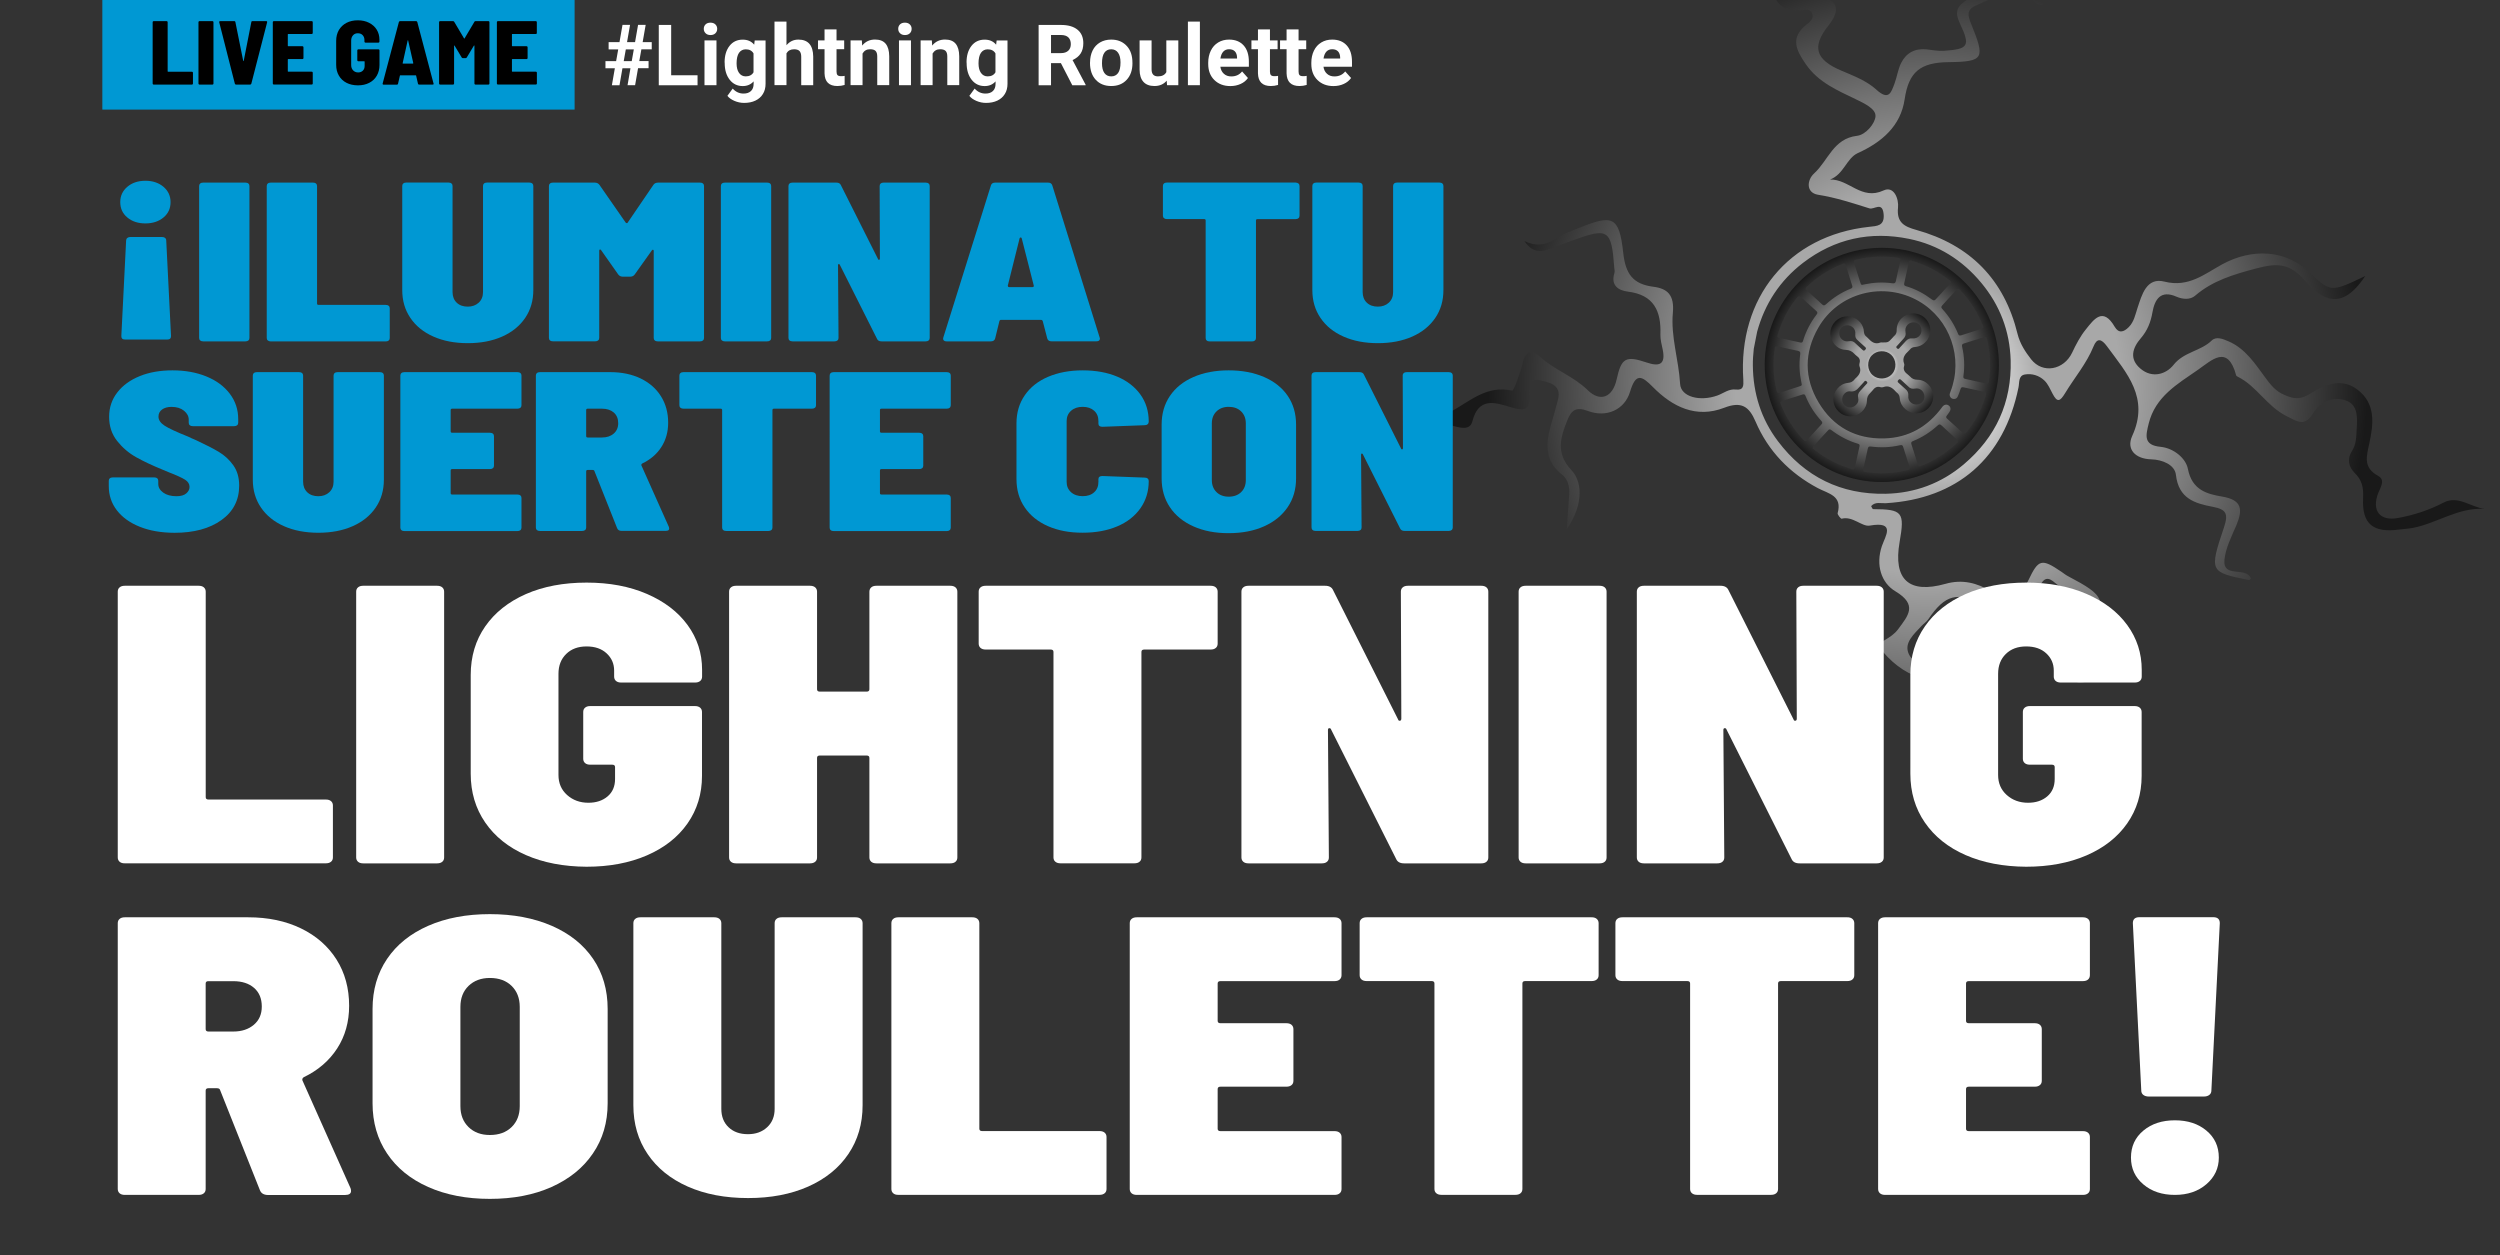 <svg xmlns="http://www.w3.org/2000/svg" xmlns:xlink="http://www.w3.org/1999/xlink" x="0px" y="0px" viewBox="0 0 490 246" style="enable-background:new 0 0 490 246;" xml:space="preserve"><rect x="0" y="0" width="490" height="246" fill="#333333" stroke="none"/> <style type="text/css"> .st0{display:none;} .st1{display:inline;fill:#D7D7D7;} .st2{fill:url(#SVGID_1_);} .st3{fill:url(#SVGID_00000070837636551911050910000017498176315388719238_);} .st4{fill:url(#SVGID_00000147912369064439161800000004139820747358268054_);} .st5{fill:url(#SVGID_00000033352348491093544790000007502601495728974504_);} .st6{fill:url(#SVGID_00000000194190720181754080000007625435785322507425_);} .st7{fill:url(#SVGID_00000158012860064200463290000006281115488738823093_);} .st8{fill:url(#SVGID_00000149366828537018866870000018311232829812603777_);} .st9{fill:url(#SVGID_00000117676278135016415730000007692898795445749390_);} .st10{fill:url(#SVGID_00000150102408616412862300000002152933948083247802_);} .st11{fill:url(#SVGID_00000100378483857130029400000000108864103608110519_);} .st12{fill:url(#SVGID_00000102524866727159760790000014151220543480016309_);} .st13{fill:url(#SVGID_00000119821871566374928720000006748906840528110242_);} .st14{fill:url(#SVGID_00000085250052138843456810000009735252030079992508_);} .st15{fill:url(#SVGID_00000055682729971147541740000003427437626289289900_);} .st16{fill:url(#SVGID_00000138566487191419479770000012857776276392859569_);} .st17{fill:url(#SVGID_00000085959172679077097340000000445796808039754122_);} .st18{fill:#7C7C7C;} .st19{fill:#0098D3;} .st20{fill:url(#SVGID_00000009559707515319258800000007452001668674280639_);} .st21{fill:url(#SVGID_00000051353575826951986320000017424193387033009588_);} .st22{fill:#FFFFFF;} .st23{fill:url(#SVGID_00000040533737068755671820000009135267265442599564_);} .st24{fill:url(#SVGID_00000183233691302244518530000010611492485018064535_);} .st25{fill:url(#SVGID_00000023961669305704566140000005059759772176165556_);} .st26{fill:url(#SVGID_00000072984561461438143800000008793664283085327509_);} .st27{fill:url(#SVGID_00000083062325064996633060000015144119454807518371_);} .st28{fill:url(#SVGID_00000049912997607937168910000018385949726945067181_);} .st29{fill:url(#SVGID_00000111179477272477014970000007680596158961389963_);} .st30{fill:url(#SVGID_00000038374912417049432420000011306065889298172558_);} .st31{fill:url(#SVGID_00000130640419657140196870000008484255050283985802_);} .st32{fill:url(#SVGID_00000018937103138168131080000015553584752092086657_);} .st33{fill:url(#SVGID_00000038401615688926035840000001092639312325040283_);} .st34{fill:url(#SVGID_00000129183611836396218310000009611456088880391093_);} .st35{fill:url(#SVGID_00000099646712244803201170000003304596904979496103_);} .st36{fill:#0099D4;} .st37{fill:none;stroke:#7C7C7C;stroke-width:4;stroke-linecap:round;stroke-linejoin:round;} .st38{fill:none;stroke:#7C7C7C;stroke-width:4;stroke-linecap:round;stroke-linejoin:round;stroke-dasharray:6.982,6.982;} .st39{fill:none;stroke:#7C7C7C;stroke-width:4;stroke-linecap:round;stroke-linejoin:round;stroke-dasharray:7.175,7.175;} .st40{fill:none;stroke:#7C7C7C;stroke-width:4;stroke-linecap:round;stroke-linejoin:round;stroke-dasharray:6.661,6.661;} .st41{fill:none;stroke:#7C7C7C;stroke-width:4;stroke-linecap:round;stroke-linejoin:round;stroke-miterlimit:10;} .st42{fill:url(#SVGID_00000176006350160694828060000000626159321017322143_);} .st43{fill:url(#SVGID_00000108280251259581311100000015063199002640074405_);} .st44{fill:url(#SVGID_00000059299541304034853940000000649262417857687697_);} .st45{fill:url(#SVGID_00000037659750870044672970000003180627292085398185_);} .st46{fill:url(#SVGID_00000080928926910143156400000017902112280743407016_);} .st47{fill:url(#SVGID_00000061450484470970928110000013259845743816041641_);} .st48{fill:url(#SVGID_00000127726794973398699180000006759197138967769740_);} .st49{fill:url(#SVGID_00000074424715804549177310000007479002894090295431_);} .st50{fill:url(#SVGID_00000143607009952424333120000000063618483261118648_);} .st51{fill:url(#SVGID_00000085217695908984751700000015537494505937023115_);} .st52{fill:url(#SVGID_00000150099051477334552420000004601852930849877941_);} .st53{fill:url(#SVGID_00000044859007134653421330000005191946126070931095_);} </style> <g id="fondo" class="st0"> <rect x="-114.4" y="-70.93" class="st1" width="1781.36" height="1015.47"></rect> </g> <g id="Artes"> <g> <g> <g> <radialGradient id="SVGID_1_" cx="167.015" cy="-453.55" r="22.95" gradientTransform="matrix(0.738 0.675 -0.675 0.738 -60.467 293.559)" gradientUnits="userSpaceOnUse"> <stop offset="0" style="stop-color:#FFFFFF"></stop> <stop offset="0.047" style="stop-color:#F7F7F7"></stop> <stop offset="0.12" style="stop-color:#E2E2E2"></stop> <stop offset="0.209" style="stop-color:#BFBFBF"></stop> <stop offset="0.259" style="stop-color:#A8A8A8"></stop> <stop offset="0.437" style="stop-color:#A8A8A8"></stop> <stop offset="0.649" style="stop-color:#757575"></stop> <stop offset="1" style="stop-color:#191919"></stop> </radialGradient> <path class="st2" d="M351.89,56.03c8.54-9.34,23.11-10,32.43-1.45c9.36,8.58,10.01,23.06,1.45,32.42 c-8.56,9.36-23.04,10.04-32.42,1.45C343.96,79.87,343.36,65.41,351.89,56.03z M383.18,83.46c0.31,0.28,0.62,0.57,0.93,0.85 c0.95,0.87,0.97,0.89,1.76-0.14c1.58-2.05,2.66-4.35,3.4-6.83c0.1-0.35-0.01-0.46-0.34-0.53c-1.35-0.29-2.71-0.58-4.06-0.89 c-0.34-0.08-0.51,0-0.61,0.35c-0.15,0.5-0.34,0.99-0.55,1.47c-0.15,0.34-0.44,0.49-0.81,0.46c-0.36-0.04-0.62-0.24-0.73-0.59 c-0.1-0.31,0.02-0.58,0.13-0.86c2.56-6.58-0.09-14.17-6.18-17.7c-6.89-4-15.78-1.73-19.73,5.17c-2.79,4.86-2.81,9.89,0.08,14.7 c2.87,4.78,7.27,7.16,12.86,7.01c4.77-0.13,8.54-2.31,11.35-6.16c0.33-0.45,0.83-0.59,1.23-0.32c0.44,0.3,0.52,0.8,0.18,1.29 c-0.16,0.23-0.31,0.47-0.49,0.68c-0.23,0.26-0.19,0.45,0.06,0.66C382.18,82.53,382.67,83,383.18,83.46z M384.18,56.84 c-0.28-0.37-0.49-0.29-0.72-0.03c-0.91,1.02-1.84,2.03-2.77,3.03c-0.24,0.26-0.25,0.44,0,0.71c1.32,1.45,2.37,3.08,3.1,4.9 c0.13,0.32,0.31,0.36,0.61,0.27c1.33-0.43,2.67-0.85,4.01-1.27c0.3-0.09,0.39-0.21,0.27-0.53 C387.63,61.23,386.12,58.85,384.18,56.84z M355.62,58.27c0.5,0.46,1.02,0.91,1.51,1.39c0.27,0.26,0.46,0.25,0.75-0.01 c1.44-1.31,3.05-2.35,4.86-3.07c0.35-0.14,0.39-0.32,0.28-0.64c-0.43-1.32-0.85-2.64-1.25-3.96c-0.1-0.33-0.23-0.41-0.57-0.28 c-2.66,1.04-5.01,2.56-7.09,4.51c-0.26,0.24-0.28,0.44,0,0.69C354.62,57.34,355.12,57.81,355.62,58.27z M354.48,59.58 c-0.31-0.28-0.62-0.57-0.93-0.85c-0.95-0.87-0.97-0.88-1.76,0.14c-1.57,2.05-2.66,4.35-3.39,6.83c-0.09,0.3-0.05,0.45,0.29,0.52 c1.39,0.29,2.77,0.6,4.16,0.91c0.29,0.07,0.45,0,0.54-0.31c0.57-1.9,1.48-3.63,2.68-5.2c0.21-0.27,0.17-0.45-0.07-0.66 C355.49,60.51,354.99,60.04,354.48,59.58z M356.87,85.89c-0.33,0.36-0.67,0.72-0.99,1.09c-0.68,0.78-0.97,0.72,0.12,1.44 c0.09,0.06,0.16,0.13,0.25,0.2c2.06,1.53,4.34,2.62,6.8,3.35c0.28,0.08,0.42,0.03,0.48-0.27c0.3-1.4,0.61-2.81,0.93-4.21 c0.06-0.27-0.01-0.42-0.29-0.51c-1.92-0.57-3.66-1.49-5.25-2.7c-0.26-0.19-0.43-0.15-0.62,0.07 C357.82,84.86,357.34,85.37,356.87,85.89z M380.77,57.19c0.46-0.5,0.91-1.02,1.39-1.51c0.33-0.33,0.25-0.56-0.09-0.79 c-0.46-0.32-0.9-0.66-1.37-0.98c-1.85-1.26-3.87-2.18-6.02-2.81c-0.32-0.1-0.47-0.04-0.55,0.31c-0.28,1.35-0.58,2.71-0.89,4.05 c-0.07,0.32-0.05,0.52,0.32,0.63c1.87,0.55,3.56,1.45,5.11,2.62c0.34,0.26,0.53,0.2,0.78-0.09 C379.88,58.13,380.33,57.66,380.77,57.19z M382.07,84.79c-0.52-0.47-1.04-0.94-1.55-1.42c-0.25-0.24-0.44-0.25-0.71,0 c-1.45,1.32-3.07,2.37-4.9,3.1c-0.32,0.13-0.37,0.3-0.27,0.61c0.43,1.33,0.85,2.67,1.27,4.01c0.09,0.3,0.22,0.39,0.53,0.27 c2.68-1.04,5.04-2.57,7.14-4.53c0.24-0.23,0.27-0.41,0-0.65C383.07,85.72,382.57,85.26,382.07,84.79z M355.59,84.72 c0.46-0.5,0.91-1.02,1.39-1.51c0.24-0.25,0.25-0.44,0-0.71c-1.32-1.45-2.37-3.07-3.1-4.9c-0.13-0.32-0.3-0.37-0.61-0.27 c-1.33,0.43-2.67,0.86-4.01,1.27c-0.3,0.09-0.39,0.22-0.27,0.53c1.04,2.68,2.57,5.04,4.53,7.14c0.26,0.28,0.45,0.23,0.69-0.03 C354.66,85.72,355.13,85.22,355.59,84.72z M364.76,55.74c0.2,0.17,0.39,0.06,0.57,0.02c1.85-0.4,3.71-0.5,5.58-0.24 c0.41,0.06,0.6-0.04,0.69-0.46c0.27-1.32,0.57-2.63,0.87-3.95c0.08-0.35,0.01-0.51-0.37-0.57c-2.82-0.43-5.62-0.3-8.39,0.38 c-0.37,0.09-0.43,0.26-0.32,0.6c0.42,1.28,0.82,2.57,1.23,3.85C364.66,55.5,364.72,55.63,364.76,55.74z M353.06,75.59 c0.16-0.2,0.06-0.39,0.02-0.57c-0.4-1.85-0.49-3.71-0.24-5.58c0.06-0.42-0.05-0.6-0.47-0.68c-1.32-0.27-2.63-0.57-3.95-0.87 c-0.35-0.08-0.51,0-0.57,0.37c-0.43,2.82-0.3,5.62,0.38,8.39c0.08,0.32,0.21,0.44,0.55,0.33c1.31-0.43,2.63-0.84,3.95-1.26 C352.85,75.68,352.96,75.63,353.06,75.59z M374.25,92.02c0.15-0.16,0.08-0.32,0.03-0.46c-0.42-1.32-0.84-2.63-1.25-3.95 c-0.1-0.33-0.26-0.43-0.61-0.35c-1.9,0.44-3.81,0.52-5.74,0.26c-0.39-0.05-0.53,0.08-0.6,0.44c-0.28,1.34-0.57,2.67-0.89,4 c-0.1,0.43,0.09,0.51,0.45,0.56c2.77,0.41,5.51,0.29,8.24-0.37C374.01,92.11,374.14,92.06,374.25,92.02z M389.73,75.1 c0.02-0.09,0.06-0.21,0.08-0.32c0.44-2.82,0.31-5.62-0.37-8.39c-0.08-0.33-0.22-0.43-0.56-0.32c-1.31,0.43-2.63,0.85-3.95,1.25 c-0.37,0.11-0.44,0.3-0.35,0.66c0.43,1.9,0.52,3.81,0.25,5.74c-0.05,0.34,0.06,0.48,0.38,0.55c1.37,0.29,2.73,0.6,4.1,0.91 C389.44,75.19,389.58,75.23,389.73,75.1z"></path> <radialGradient id="SVGID_00000133516066109535972480000008423876845581863048_" cx="175.703" cy="-457.219" r="86.24" gradientTransform="matrix(0.738 0.675 -0.675 0.738 -60.467 293.559)" gradientUnits="userSpaceOnUse"> <stop offset="0" style="stop-color:#FFFFFF"></stop> <stop offset="0.047" style="stop-color:#F7F7F7"></stop> <stop offset="0.12" style="stop-color:#E2E2E2"></stop> <stop offset="0.209" style="stop-color:#BFBFBF"></stop> <stop offset="0.259" style="stop-color:#A8A8A8"></stop> <stop offset="0.437" style="stop-color:#A8A8A8"></stop> <stop offset="0.649" style="stop-color:#757575"></stop> <stop offset="1" style="stop-color:#191919"></stop> </radialGradient> <path style="fill:url(#SVGID_00000133516066109535972480000008423876845581863048_);" d="M478.96,98.5 c-2.86,1.49-5.87,2.47-8.98,3.03c-3.57,0.66-5.17-1.49-3.84-4.91c0.47-1.2,1.45-2.53-0.04-3.36c-3-1.65-2.25-3.83-1.69-6.47 c0.8-3.72,1.27-7.71-2.39-10.45c-3.23-2.44-6.53-0.82-9.22,0.83c-1.99,1.23-3.25,1.03-5.09,0.22c-1.71-0.74-2.64-1.92-3.73-3.41 c-1.98-2.68-3.9-5.69-7.24-7.1c-1.07-0.46-2.37-0.99-3.24-0.14c-2.18,2.11-5.46,2.21-7.49,4.78c-1.46,1.84-4.17,2.69-6.47,0.74 c-2.27-1.91-1.57-4.08,0.08-5.99c1.29-1.5,1.93-3.15,2.27-5.1c0.44-2.46,1.59-4.4,4.7-3.02c1.24,0.54,2.7,0.63,3.65-0.19 c3.45-2.97,7.56-4.16,11.85-5.31c4.49-1.21,6.76-0.99,9.75,2.44c4.37,4.99,7.96,4.7,11.75-0.99c-6.79,3.23-6.79,3.23-11-0.78 c-4.58-4.35-11.12-4.73-17.02-1.52c-3.44,1.87-6.6,4.6-11.32,3.4c-3.56-0.91-4.45,2.61-5.31,5.2c-0.44,1.33-0.67,2.67-1.71,3.72 c-0.99,0.99-1.96,1.28-2.76-0.09c-2.31-3.95-4.07-1.43-5.65,0.54c-1.1,1.36-1.94,2.97-2.69,4.57c-1.62,3.37-5.75,4.19-8.03,1.28 c-1.12-1.44-2.18-3.03-2.66-4.97c-2.6-10.67-9.31-17.46-19.86-20.39c-2.33-0.65-3.87-1.43-3.57-4.35 c0.19-1.72-0.8-4.34-2.84-3.38c-4.34,2.01-6.76-2.24-10.48-2.14c2.72-1.04,3.22-4.17,5.43-5.18c4.75-2.15,8.42-5.33,9.19-10.55 c0.79-5.36,3.05-7.24,8.7-7.28c7.01-0.09,7.04-0.8,4.3-7.59c-0.59-1.45-0.92-2.65,0.85-3.45c3.78-1.7,7.52-3.89,11.63-0.7 c0.44,0.34,1.17,0.82,1.71,0.34c-4.65-4.77-9.48-4.2-14.67-1c-2.13,1.31-2.86,2.34-1.7,4.79c2.12,4.49,1.7,5.06-3.17,5.39 c-1.12,0.07-2.26-0.17-3.38-0.29c-2.28-0.23-4,0.72-4.98,2.72c-0.6,1.22-0.78,2.65-1.26,3.95c-0.67,1.78-1.12,3.48-3.6,1.21 c-1.86-1.7-4.46-2.7-6.87-3.72c-5.04-2.15-5.81-4.67-2.5-8.82c2.48-3.09,1.83-5.05-2.02-5.91c-0.98-0.21-2.03-0.26-3.02-0.19 c-1.73,0.13-2.59-0.53-2.8-2.29c-0.2-1.61-0.75-3.14-0.07-4.82c0.73-1.81,0.38-2.72-1.88-1.89c-3.43,1.27-5.35,0.3-5.18-3.19 c0.15-2.96,0.14-6.29,2.55-8.74c1.07-1.08,2.62-2.49,1.78-3.86c-0.94-1.5-3.02-2.43-4.83-2.41c-1.51,0-3,1.03-4.9,1.75 c1.74,1.14,2.83,0.54,3.93,0.44c1.76-0.16,3.2,1.67,2.16,2.28c-3.41,2.04-2.11,5.27-2.86,7.93c-0.79,2.87,0.56,5.73,0.22,8.65 c-0.13,1.18,1.15,0.99,2.04,0.92c2.77-0.23,4.03,1.37,4.11,3.84c0.13,3.52,2.13,4.57,5.21,4.5c0.86-0.02,1.91-0.48,2.36,0.59 c0.44,1-0.44,1.7-1.09,2.2c-3.3,2.64-2.01,5.07-0.09,7.84c2.42,3.49,6.14,5.06,9.64,6.75c1.82,0.88,4.04,1.92,3.97,3.37 c-0.05,1.38-1.87,3.65-3.62,3.85c-4.65,0.53-5.67,4.88-8.4,7.36c-1.44,1.3-1.64,3.8,0.75,4.19c3.49,0.55,6.76,1.63,10.07,2.67 c0.94,0.3,2.53-1.42,2.79,1.1c0.23,2.39-1.33,2.35-2.84,2.52c-15.8,1.7-25.74,13.9-24.66,29.97c0.06,1.17,0.06,2.1-1.47,1.92 c-1.38-0.16-2.38,0.71-3.55,1.15c-3.49,1.27-7.24,0.29-7.37-2.27c-0.27-4.68-1.85-9.3-1.42-13.9c0.32-3.5-1.02-4.77-3.85-5.13 c-4.06-0.52-5.44-2.62-5.88-6.67c-0.79-7.28-2.15-7.49-8.81-4.8c-1.52,0.61-3.13,1.16-4.46,2.06c-2,1.35-3.94,1.51-6.1,0.45 c1.25,1.88,2.81,2.41,4.85,1.57c1.52-0.63,3.08-1.12,4.62-1.69c6.94-2.56,7.6-2.13,8.14,5.28c0.03,0.38,0.14,0.79,0.03,1.14 c-0.75,2.4,0.78,3.39,2.65,3.62c5.11,0.63,6.54,3.83,6.37,8.4c-0.03,1,0.26,2.01,0.46,3c0.59,2.94-0.72,3.32-3.16,2.49 c-4.13-1.39-4.95-0.88-5.88,3.32c-0.77,3.48-3.18,4.54-5.68,2.09c-2.76-2.71-6.47-3.93-9.3-6.5c-1.54-1.41-2.86-1.27-3.44,1.21 c-0.45,1.94-1.76,5.46-2.03,5.4c-4.91-1.11-8.13,1.93-11.86,4.02c-1.2,0.68-3.19-0.09-4.83-0.19c-1.13-0.07-2.38-0.51-3.1,0.94 c2.86,0.73,5.63,1.44,8.41,2.19c1.42,0.39,3.12,0.77,3.56-0.96c1.21-4.73,4.36-3.73,7.48-2.77c2.35,0.72,4,0.88,3.71-2.44 c-0.11-1.3,0.01-3.35,1.98-2.85c1.66,0.44,4.37,0.74,3.61,3.81c-0.41,1.6-0.87,3.18-1.33,4.77c-1.06,3.69-1.42,7.15,2.11,9.93 c1.24,0.97,1.55,2.57,1.4,4.17c-0.17,2.11-0.3,4.23-0.45,6.52c2.83-4.05,3.46-8.86,0.87-11.6c-3.07-3.26-2.14-6.35-0.77-9.74 c0.79-1.97,1.68-2.69,4-1.83c3.63,1.38,7.23-0.19,8.3-3.78c1.11-3.69,2.25-3.16,4.46-0.91c3.85,3.91,8.5,6.2,13.99,4.07 c3.36-1.3,4.87-0.27,6.14,2.71c2.48,5.79,6.68,10.11,12.22,13.05c2.09,1.1,4.82,1.45,3.87,4.9c-0.07,0.28,0.61,1.11,0.78,1.09 c2.16-0.58,3.99,1.61,5.49,1.35c5.21-0.91,3.07,2.03,2.39,4.04c-1.22,3.65-0.14,7.17,2.65,8.83c4.45,2.67,2.5,4.78,0.55,7.43 c-0.71,0.96-1.64,1.55-2.62,2.14c-0.98,0.59-1.42,1.1-0.35,2.32c2.36,2.74,5.09,4.61,8.64,5.46c3.23,0.79,3.81,2.51,1.87,5.36 c-0.76,1.1-1.58,2.09-0.96,3.41c1.66,3.6,3.12,7.37,6.68,9.86c0.77-1.7-0.59-2.4-1.13-3.45c-1.32-2.5-3.59-5.14-2.3-7.98 c1.09-2.39,0.57-5.29,2.74-7.33c0.95-0.88-0.09-1.82-1.02-2.36c-1.17-0.68-2.45-0.36-3.71-0.4c-2.14-0.06-4.78-0.1-5.74-2.13 c-1.05-2.19,1-3.93,2.46-5.51c0.42-0.46,1-0.82,1.34-1.33c3.3-4.86,5.7-5.49,10.89-2.83c5.49,2.83,8.12,2.06,10.89-3.55 c0.91-1.85,1.72-1.95,3.09-0.74c0.98,0.87,2.24,1.12,3.39,1.61c2.7,1.17,4.35,2.7,2.93,6.16c-0.9,2.16-2.08,4.26-2.28,6.78 c-0.48,5.85-0.6,5.84,4.78,3.79c0.17-0.07,0.25-0.39,0.64-1.02c-4.63,0.96-3.72-1.86-3.25-4.31c0.14-0.74,0.56-1.4,0.83-2.11 c3.12-7.7,2.9-8.3-4.54-12.24c-0.45-0.23-0.84-0.57-1.27-0.85c-3.89-2.65-4.5-2.48-6.45,1.61c-1.72,3.64-3.82,4.34-7.23,2.27 c-2.83-1.7-5.73-2.46-9.04-1.52c-7.19,2.02-10.28-0.84-9-8.18c1.03-5.88,0.6-6.43-5.19-6.46c-0.13,0.01-0.25-0.38-0.39-0.59 c0.81-0.91,1.89-0.52,2.85-0.57c14.05-0.84,23.21-8.81,26.04-22.71c0.2-0.94-0.06-2.28,1.23-2.52c1.4-0.25,2.83,0.2,3.86,1.2 c0.7,0.68,1.11,1.67,1.58,2.56c0.93,1.8,1.47,1.53,2.46-0.1c1.85-3.06,4.2-5.79,5.57-9.16c0.67-1.66,1.51-1.57,2.65-0.01 c3.86,5.26,8.36,10.07,4.93,17.56c-1.2,2.64,0.63,4.5,3.75,4.58c2.19,0.06,4.6,1.08,4.82,3.03c0.52,4.66,3.7,5.61,7.25,6.28 c2.59,0.49,3.08,1.33,2.17,4.03c-2.94,8.72-2.76,8.77,4.88,10.32c0.12,0.03,0.31-0.19,0.42-0.26c-0.91-2.52-5.56,0.01-5.21-3.71 c0.23-2.3,1.4-4.58,2.34-6.77c1.27-3.04,1.16-4.96-2.78-5.62c-3.03-0.5-5.92-1.31-6.72-5.42c-0.39-2.07-2.76-4.07-5.34-4.33 c-3.41-0.33-2.92-2.2-2.35-4.54c1.3-5.3,5.63-7.76,9.63-10.54c2.77-1.92,5.87-5.11,7.53,1.11c0.03,0.08,0.18,0.16,0.29,0.22 c3.72,1.84,5.69,5.76,9.52,7.7c2.47,1.25,3.6,2.13,5.36-0.67c1.35-2.13,3.87-3.22,6.31-2.37c2.42,0.85,2.26,3.37,2.13,5.56 c-0.09,1.52-0.06,3.04-0.95,4.39c-0.98,1.5-0.62,3.09,0.51,4.2c1.48,1.45,1.8,2.86,1.7,4.98c-0.27,5.12,2,6.86,7.06,6.17 c0.88-0.13,1.76-0.14,2.64-0.31c4.76-0.9,8.94-4.07,14.11-3.74C484.26,99.41,481.81,97.04,478.96,98.5z M384.88,91.03 c-4.4,3.71-9.56,5.63-15.3,5.75c-8.75,0.17-15.83-3.32-21.1-10.3c-3.3-4.36-4.86-9.35-4.92-14.81c-0.02-1.11,0.07-2.2,0.18-3.3 l0.66-3.36c1.51-5.49,4.47-10.01,8.98-13.48c6.2-4.75,13.2-6.27,20.81-4.71c5.73,1.18,10.43,4.15,14.16,8.64 c3.64,4.38,5.58,9.48,5.74,15.15C394.31,78.87,391.2,85.69,384.88,91.03z M342.69,64.81c0.02-0.07,0.04-0.13,0.06-0.2 l-0.09,0.43C342.67,64.98,342.68,64.9,342.69,64.81z"></path> <radialGradient id="SVGID_00000089551221731706032570000016529224800501989004_" cx="143.226" cy="-440.851" r="0.157" gradientTransform="matrix(0.738 0.675 -0.675 0.738 -60.467 293.559)" gradientUnits="userSpaceOnUse"> <stop offset="0" style="stop-color:#FFFFFF"></stop> <stop offset="0.047" style="stop-color:#F7F7F7"></stop> <stop offset="0.12" style="stop-color:#E2E2E2"></stop> <stop offset="0.209" style="stop-color:#BFBFBF"></stop> <stop offset="0.259" style="stop-color:#A8A8A8"></stop> <stop offset="0.437" style="stop-color:#A8A8A8"></stop> <stop offset="0.649" style="stop-color:#757575"></stop> <stop offset="1" style="stop-color:#191919"></stop> </radialGradient> <path style="fill:url(#SVGID_00000089551221731706032570000016529224800501989004_);" d="M342.66,65.05 c0.01-0.08,0.01-0.15,0.03-0.24c0.02-0.07,0.04-0.13,0.06-0.2L342.66,65.05z"></path> <radialGradient id="SVGID_00000155122961554600529570000006535293932624299688_" cx="167.017" cy="-453.549" r="12.465" gradientTransform="matrix(0.738 0.675 -0.675 0.738 -60.467 293.559)" gradientUnits="userSpaceOnUse"> <stop offset="0" style="stop-color:#FFFFFF"></stop> <stop offset="0.047" style="stop-color:#F7F7F7"></stop> <stop offset="0.12" style="stop-color:#E2E2E2"></stop> <stop offset="0.209" style="stop-color:#BFBFBF"></stop> <stop offset="0.259" style="stop-color:#A8A8A8"></stop> <stop offset="0.437" style="stop-color:#A8A8A8"></stop> <stop offset="0.649" style="stop-color:#757575"></stop> <stop offset="1" style="stop-color:#191919"></stop> </radialGradient> <path style="fill:url(#SVGID_00000155122961554600529570000006535293932624299688_);" d="M370.9,66.24 c0.14-0.16,0.27-0.32,0.43-0.46c0.32-0.29,0.43-0.62,0.42-1.07c-0.03-1.76,1.41-3.22,3.18-3.27c1.78-0.05,3.3,1.34,3.4,3.12 c0.1,1.76-1.23,3.32-2.98,3.45c-0.44,0.03-0.77,0.17-1.02,0.52c-0.05,0.07-0.11,0.14-0.18,0.19c-0.77,0.69-1.38,1.43-0.94,2.56 c0.05,0.12,0.05,0.29,0.01,0.42c-0.28,0.82,0.17,1.31,0.76,1.75c0.14,0.1,0.27,0.22,0.39,0.35c0.39,0.44,0.84,0.62,1.46,0.63 c1.7,0.02,3.08,1.53,3.09,3.24c0,1.76-1.39,3.24-3.15,3.33c-1.71,0.09-3.27-1.21-3.41-2.9c-0.04-0.5-0.19-0.87-0.59-1.15 c-0.07-0.05-0.14-0.11-0.19-0.18c-0.66-0.76-1.39-1.3-2.48-0.89c-0.15,0.06-0.36,0.06-0.52,0.01c-0.73-0.24-1.19,0.13-1.59,0.67 c-0.11,0.15-0.25,0.3-0.39,0.43c-0.46,0.42-0.68,0.87-0.69,1.55c-0.02,1.67-1.53,3.04-3.21,3.06c-1.76,0.01-3.25-1.38-3.35-3.13 c-0.1-1.69,1.16-3.26,2.83-3.42c0.59-0.05,0.99-0.26,1.32-0.7c0.04-0.06,0.09-0.11,0.14-0.16c0.72-0.62,1.23-1.31,0.84-2.35 c-0.08-0.2-0.07-0.47-0.01-0.68c0.2-0.65-0.08-1.07-0.58-1.42c-0.16-0.11-0.3-0.25-0.43-0.39c-0.47-0.5-0.97-0.76-1.72-0.78 c-1.7-0.05-3.03-1.63-2.98-3.34c0.06-1.75,1.46-3.16,3.2-3.22c1.73-0.06,3.24,1.25,3.36,2.96c0.03,0.47,0.18,0.8,0.55,1.06 c0.07,0.05,0.14,0.11,0.19,0.18c0.68,0.75,1.4,1.38,2.52,0.92c0.09-0.04,0.21-0.01,0.31-0.01 C370.08,67.13,370.08,67.13,370.9,66.24z M370.82,73.34c0.97-1.06,0.9-2.81-0.15-3.8c-1.05-0.98-2.81-0.92-3.8,0.13 c-1,1.05-0.93,2.86,0.15,3.84C368.08,74.48,369.84,74.4,370.82,73.34z M364.21,67.8c0.28,0.26,0.57,0.51,0.85,0.78 c0.18,0.17,0.31,0.22,0.51-0.01c0.19-0.21,0.24-0.35,0-0.55c-0.48-0.41-0.92-0.86-1.4-1.27c-0.41-0.34-0.6-0.71-0.53-1.27 c0.11-0.98-0.65-1.75-1.61-1.73c-0.94,0.01-1.61,0.75-1.54,1.68c0.07,0.95,0.91,1.64,1.87,1.45c0.56-0.11,0.95,0.03,1.31,0.42 C363.84,67.48,364.03,67.64,364.21,67.8z M373.45,75.23c-0.28-0.26-0.57-0.51-0.85-0.78c-0.19-0.18-0.32-0.19-0.51,0.02 c-0.2,0.22-0.21,0.36,0.01,0.55c0.45,0.39,0.87,0.82,1.33,1.2c0.45,0.37,0.67,0.77,0.6,1.4c-0.1,0.94,0.68,1.69,1.62,1.67 c0.94-0.02,1.61-0.76,1.53-1.69c-0.07-0.93-0.89-1.63-1.82-1.44c-0.6,0.12-1.02-0.03-1.4-0.46 C373.8,75.53,373.62,75.38,373.45,75.23z M372.5,67.03C372.5,67.04,372.5,67.04,372.5,67.03c-0.19,0.21-0.39,0.41-0.56,0.63 c-0.14,0.17-0.44,0.31-0.14,0.6c0.33,0.31,0.46-0.02,0.62-0.19c0.39-0.4,0.76-0.82,1.14-1.24c0.35-0.38,0.74-0.57,1.3-0.51 c0.98,0.11,1.77-0.65,1.75-1.59c-0.02-0.97-0.77-1.65-1.72-1.55c-0.95,0.09-1.6,0.93-1.41,1.9c0.11,0.53-0.04,0.92-0.38,1.29 C372.9,66.6,372.7,66.81,372.5,67.03z M363.85,79.29c0.34-0.34,0.48-0.81,0.35-1.31c-0.14-0.55,0.04-0.96,0.39-1.34 c0.38-0.41,0.76-0.82,1.13-1.25c0.15-0.18,0.47-0.34,0.13-0.64c-0.31-0.27-0.43,0.04-0.58,0.19c-0.29,0.3-0.58,0.61-0.85,0.93 c-0.47,0.55-0.96,0.96-1.79,0.84c-0.7-0.1-1.36,0.51-1.52,1.2c-0.17,0.73,0.14,1.42,0.8,1.77 C362.54,80.03,363.31,79.89,363.85,79.29z"></path> </g> </g> </g> <g> <path class="st22" d="M23.45,168.91c-0.24-0.21-0.37-0.49-0.37-0.85v-52.09c0-0.36,0.12-0.65,0.37-0.85 c0.24-0.21,0.58-0.31,1.01-0.31h14.48c0.43,0,0.76,0.1,1.01,0.31c0.24,0.21,0.37,0.49,0.37,0.85v40.27c0,0.31,0.18,0.47,0.55,0.47 h23c0.43,0,0.76,0.1,1.01,0.31c0.24,0.21,0.37,0.49,0.37,0.85v10.18c0,0.36-0.12,0.65-0.37,0.85c-0.25,0.21-0.58,0.31-1.01,0.31 h-39.4C24.03,169.22,23.7,169.12,23.45,168.91z"></path> <path class="st22" d="M70.18,168.91c-0.24-0.21-0.37-0.49-0.37-0.85v-52.09c0-0.36,0.12-0.65,0.37-0.85 c0.24-0.21,0.58-0.31,1.01-0.31h14.48c0.43,0,0.76,0.1,1.01,0.31c0.24,0.21,0.37,0.49,0.37,0.85v52.09c0,0.36-0.12,0.65-0.37,0.85 c-0.25,0.21-0.58,0.31-1.01,0.31H71.19C70.76,169.22,70.42,169.12,70.18,168.91z"></path> <path class="st22" d="M103.07,167.59c-3.42-1.5-6.08-3.63-7.97-6.38c-1.89-2.75-2.84-5.93-2.84-9.56V132.3 c0-3.63,0.95-6.8,2.84-9.52c1.89-2.72,4.55-4.83,7.97-6.34c3.42-1.5,7.39-2.25,11.91-2.25c4.46,0,8.4,0.74,11.82,2.22 c3.42,1.48,6.08,3.51,7.97,6.1c1.89,2.59,2.84,5.52,2.84,8.78v1.32c0,0.36-0.12,0.65-0.37,0.86c-0.25,0.21-0.58,0.31-1.01,0.31 h-14.48c-0.43,0-0.76-0.1-1.01-0.31c-0.24-0.21-0.37-0.49-0.37-0.86v-1.17c0-1.35-0.49-2.47-1.47-3.38 c-0.98-0.91-2.29-1.36-3.94-1.36s-2.98,0.49-3.99,1.48c-1.01,0.99-1.51,2.28-1.51,3.89v19.82c0,1.61,0.56,2.92,1.69,3.93 c1.13,1.01,2.52,1.52,4.17,1.52c1.53,0,2.78-0.41,3.76-1.24c0.98-0.83,1.47-1.97,1.47-3.42v-2.33c0-0.31-0.18-0.47-0.55-0.47 h-4.31c-0.43,0-0.76-0.1-1.01-0.31c-0.24-0.21-0.37-0.49-0.37-0.85v-9.17c0-0.36,0.12-0.65,0.37-0.85 c0.24-0.21,0.58-0.31,1.01-0.31h20.52c0.43,0,0.76,0.1,1.01,0.31c0.24,0.21,0.37,0.49,0.37,0.85v12.52c0,3.52-0.95,6.63-2.84,9.33 c-1.89,2.7-4.55,4.78-7.97,6.26c-3.42,1.48-7.36,2.22-11.82,2.22C110.46,169.85,106.49,169.09,103.07,167.59z"></path> <path class="st22" d="M170.77,115.12c0.24-0.21,0.58-0.31,1.01-0.31h14.48c0.43,0,0.76,0.1,1.01,0.31 c0.24,0.21,0.37,0.49,0.37,0.85v52.09c0,0.36-0.12,0.65-0.37,0.85c-0.24,0.21-0.58,0.31-1.01,0.31h-14.48 c-0.43,0-0.76-0.1-1.01-0.31c-0.24-0.21-0.37-0.49-0.37-0.85v-19.51c0-0.31-0.18-0.47-0.55-0.47h-9.16 c-0.37,0-0.55,0.16-0.55,0.47v19.51c0,0.36-0.12,0.65-0.37,0.85c-0.25,0.21-0.58,0.31-1.01,0.31h-14.48 c-0.43,0-0.76-0.1-1.01-0.31c-0.24-0.21-0.37-0.49-0.37-0.85v-52.09c0-0.36,0.12-0.65,0.37-0.85c0.24-0.21,0.58-0.31,1.01-0.31 h14.48c0.43,0,0.76,0.1,1.01,0.31c0.24,0.21,0.37,0.49,0.37,0.85v19.12c0,0.31,0.18,0.47,0.55,0.47h9.16 c0.37,0,0.55-0.16,0.55-0.47v-19.12C170.41,115.61,170.53,115.32,170.77,115.12z"></path> <path class="st22" d="M238.29,115.12c0.24,0.21,0.37,0.49,0.37,0.85v10.18c0,0.36-0.12,0.65-0.37,0.85 c-0.24,0.21-0.58,0.31-1.01,0.31h-13.01c-0.37,0-0.55,0.16-0.55,0.47v40.27c0,0.36-0.12,0.65-0.37,0.85 c-0.24,0.21-0.58,0.31-1.01,0.31h-14.48c-0.43,0-0.76-0.1-1.01-0.31c-0.25-0.21-0.37-0.49-0.37-0.85v-40.27 c0-0.31-0.18-0.47-0.55-0.47h-12.73c-0.43,0-0.76-0.1-1.01-0.31c-0.24-0.21-0.37-0.49-0.37-0.85v-10.18 c0-0.36,0.12-0.65,0.37-0.85c0.24-0.21,0.58-0.31,1.01-0.31h44.07C237.71,114.81,238.05,114.91,238.29,115.12z"></path> <path class="st22" d="M274.94,115.12c0.24-0.21,0.58-0.31,1.01-0.31h14.38c0.43,0,0.76,0.1,1.01,0.31 c0.24,0.21,0.37,0.49,0.37,0.85v52.09c0,0.36-0.12,0.65-0.37,0.85c-0.25,0.21-0.58,0.31-1.01,0.31h-15.12 c-0.79,0-1.31-0.28-1.56-0.85l-12.73-25.34c-0.06-0.21-0.18-0.31-0.37-0.31s-0.27,0.13-0.27,0.39l0.18,24.95 c0,0.36-0.12,0.65-0.37,0.85c-0.24,0.21-0.58,0.31-1.01,0.31H244.7c-0.43,0-0.76-0.1-1.01-0.31c-0.24-0.21-0.37-0.49-0.37-0.85 v-52.09c0-0.36,0.12-0.65,0.37-0.85c0.24-0.21,0.58-0.31,1.01-0.31h15.02c0.79,0,1.31,0.29,1.56,0.85L274.02,141 c0.06,0.21,0.18,0.3,0.37,0.27c0.18-0.03,0.27-0.17,0.27-0.43l-0.09-24.88C274.57,115.61,274.69,115.32,274.94,115.12z"></path> <path class="st22" d="M298.02,168.91c-0.24-0.21-0.37-0.49-0.37-0.85v-52.09c0-0.36,0.12-0.65,0.37-0.85 c0.24-0.21,0.58-0.31,1.01-0.31h14.48c0.43,0,0.76,0.1,1.01,0.31c0.24,0.21,0.37,0.49,0.37,0.85v52.09c0,0.36-0.12,0.65-0.37,0.85 c-0.25,0.21-0.58,0.31-1.01,0.31h-14.48C298.6,169.22,298.27,169.12,298.02,168.91z"></path> <path class="st22" d="M352.44,115.12c0.24-0.21,0.58-0.31,1.01-0.31h14.38c0.43,0,0.76,0.1,1.01,0.31 c0.24,0.21,0.37,0.49,0.37,0.85v52.09c0,0.36-0.12,0.65-0.37,0.85c-0.25,0.21-0.58,0.31-1.01,0.31h-15.12 c-0.79,0-1.31-0.28-1.56-0.85l-12.73-25.34c-0.06-0.21-0.18-0.31-0.37-0.31s-0.27,0.13-0.27,0.39l0.18,24.95 c0,0.36-0.12,0.65-0.37,0.85c-0.24,0.21-0.58,0.31-1.01,0.31h-14.38c-0.43,0-0.76-0.1-1.01-0.31c-0.24-0.21-0.37-0.49-0.37-0.85 v-52.09c0-0.36,0.12-0.65,0.37-0.85c0.24-0.21,0.58-0.31,1.01-0.31h15.02c0.79,0,1.31,0.29,1.56,0.85L351.53,141 c0.06,0.21,0.18,0.3,0.37,0.27c0.18-0.03,0.27-0.17,0.27-0.43l-0.09-24.88C352.08,115.61,352.2,115.32,352.44,115.12z"></path> <path class="st22" d="M385.24,167.59c-3.42-1.5-6.08-3.63-7.97-6.38c-1.89-2.75-2.84-5.93-2.84-9.56V132.3 c0-3.63,0.95-6.8,2.84-9.52c1.89-2.72,4.55-4.83,7.97-6.34c3.42-1.5,7.39-2.25,11.91-2.25c4.46,0,8.4,0.74,11.82,2.22 c3.42,1.48,6.08,3.51,7.97,6.1c1.89,2.59,2.84,5.52,2.84,8.78v1.32c0,0.36-0.12,0.65-0.37,0.86c-0.25,0.21-0.58,0.31-1.01,0.31 h-14.48c-0.43,0-0.76-0.1-1.01-0.31c-0.24-0.21-0.37-0.49-0.37-0.86v-1.17c0-1.35-0.49-2.47-1.47-3.38 c-0.98-0.91-2.29-1.36-3.94-1.36s-2.98,0.49-3.99,1.48c-1.01,0.99-1.51,2.28-1.51,3.89v19.82c0,1.61,0.56,2.92,1.69,3.93 c1.13,1.01,2.52,1.52,4.17,1.52c1.53,0,2.78-0.41,3.76-1.24c0.98-0.83,1.47-1.97,1.47-3.42v-2.33c0-0.31-0.18-0.47-0.55-0.47 h-4.31c-0.43,0-0.76-0.1-1.01-0.31c-0.24-0.21-0.37-0.49-0.37-0.85v-9.17c0-0.36,0.12-0.65,0.37-0.85 c0.24-0.21,0.58-0.31,1.01-0.31h20.52c0.43,0,0.76,0.1,1.01,0.31c0.24,0.21,0.37,0.49,0.37,0.85v12.52c0,3.52-0.95,6.63-2.84,9.33 c-1.89,2.7-4.55,4.78-7.97,6.26c-3.42,1.48-7.36,2.22-11.82,2.22C392.63,169.85,388.66,169.09,385.24,167.59z"></path> <path class="st22" d="M50.94,233.27l-7.79-19.59c-0.06-0.26-0.27-0.39-0.64-0.39h-1.65c-0.37,0-0.55,0.16-0.55,0.47v19.28 c0,0.36-0.12,0.65-0.37,0.85c-0.25,0.21-0.58,0.31-1.01,0.31H24.46c-0.43,0-0.76-0.1-1.01-0.31c-0.24-0.21-0.37-0.49-0.37-0.85 v-52.09c0-0.36,0.12-0.65,0.37-0.85c0.24-0.21,0.58-0.31,1.01-0.31h24.19c3.91,0,7.36,0.73,10.35,2.18 c2.99,1.45,5.31,3.49,6.96,6.1c1.65,2.62,2.47,5.64,2.47,9.06c0,3.16-0.78,5.95-2.34,8.36c-1.56,2.41-3.74,4.29-6.55,5.64 c-0.24,0.16-0.34,0.36-0.27,0.62l9.44,21.15c0.06,0.16,0.09,0.34,0.09,0.54c0,0.52-0.4,0.78-1.19,0.78H52.5 C51.7,234.2,51.18,233.89,50.94,233.27z M40.31,192.77v8.94c0,0.31,0.18,0.47,0.55,0.47h4.86c1.65,0,2.99-0.44,4.03-1.32 c1.04-0.88,1.56-2.07,1.56-3.58c0-1.55-0.5-2.77-1.51-3.65c-1.01-0.88-2.37-1.32-4.08-1.32h-4.86 C40.49,192.3,40.31,192.46,40.31,192.77z"></path> <path class="st22" d="M83.92,232.65c-3.48-1.55-6.17-3.74-8.06-6.57c-1.89-2.82-2.84-6.1-2.84-9.83v-18.5c0-3.73,0.95-7,2.84-9.8 c1.89-2.8,4.58-4.96,8.06-6.49c3.48-1.53,7.51-2.29,12.09-2.29c4.58,0,8.63,0.77,12.14,2.29c3.51,1.53,6.21,3.69,8.11,6.49 c1.89,2.8,2.84,6.06,2.84,9.8v18.5c0,3.73-0.96,7.01-2.89,9.83c-1.92,2.83-4.63,5.01-8.11,6.57s-7.51,2.33-12.09,2.33 C91.43,234.98,87.4,234.2,83.92,232.65z M100.27,220.91c1.07-1.04,1.6-2.41,1.6-4.12v-19.44c0-1.71-0.54-3.08-1.6-4.12 c-1.07-1.04-2.49-1.55-4.26-1.55c-1.71,0-3.1,0.52-4.17,1.55c-1.07,1.04-1.6,2.41-1.6,4.12v19.44c0,1.71,0.53,3.08,1.6,4.12 c1.07,1.04,2.46,1.55,4.17,1.55C97.78,222.46,99.2,221.95,100.27,220.91z"></path> <path class="st22" d="M134.81,232.57c-3.39-1.5-6.02-3.63-7.88-6.38c-1.86-2.75-2.79-5.93-2.79-9.56v-35.68 c0-0.36,0.12-0.65,0.37-0.85c0.24-0.21,0.58-0.31,1.01-0.31h14.48c0.43,0,0.76,0.1,1.01,0.31c0.24,0.21,0.37,0.49,0.37,0.85v36.38 c0,1.5,0.47,2.71,1.42,3.61c0.95,0.91,2.21,1.36,3.8,1.36c1.53,0,2.78-0.45,3.76-1.36c0.98-0.91,1.47-2.11,1.47-3.61v-36.38 c0-0.36,0.12-0.65,0.37-0.85c0.24-0.21,0.58-0.31,1.01-0.31h14.48c0.43,0,0.76,0.1,1.01,0.31c0.24,0.21,0.37,0.49,0.37,0.85v35.68 c0,3.63-0.93,6.82-2.79,9.56c-1.86,2.75-4.49,4.87-7.88,6.38c-3.39,1.5-7.31,2.25-11.77,2.25 C142.13,234.82,138.2,234.07,134.81,232.57z"></path> <path class="st22" d="M175.08,233.89c-0.24-0.21-0.37-0.49-0.37-0.85v-52.09c0-0.36,0.12-0.65,0.37-0.85 c0.24-0.21,0.58-0.31,1.01-0.31h14.48c0.43,0,0.76,0.1,1.01,0.31c0.24,0.21,0.37,0.49,0.37,0.85v40.27c0,0.31,0.18,0.47,0.55,0.47 h23c0.43,0,0.76,0.1,1.01,0.31c0.24,0.21,0.37,0.49,0.37,0.85v10.18c0,0.36-0.12,0.65-0.37,0.85c-0.25,0.21-0.58,0.31-1.01,0.31 h-39.4C175.66,234.2,175.32,234.1,175.08,233.89z"></path> <path class="st22" d="M262.57,191.99c-0.24,0.21-0.58,0.31-1.01,0.31h-22.35c-0.37,0-0.55,0.16-0.55,0.47v7.31 c0,0.31,0.18,0.47,0.55,0.47h12.92c0.43,0,0.76,0.1,1.01,0.31c0.24,0.21,0.37,0.49,0.37,0.86v10.11c0,0.36-0.12,0.65-0.37,0.85 c-0.25,0.21-0.58,0.31-1.01,0.31h-12.92c-0.37,0-0.55,0.16-0.55,0.47v7.77c0,0.31,0.18,0.47,0.55,0.47h22.35 c0.43,0,0.76,0.1,1.01,0.31c0.24,0.21,0.37,0.49,0.37,0.85v10.18c0,0.36-0.12,0.65-0.37,0.85c-0.24,0.21-0.58,0.31-1.01,0.31 h-38.75c-0.43,0-0.76-0.1-1.01-0.31c-0.24-0.21-0.37-0.49-0.37-0.85v-52.09c0-0.36,0.12-0.65,0.37-0.85 c0.24-0.21,0.58-0.31,1.01-0.31h38.75c0.43,0,0.76,0.1,1.01,0.31c0.24,0.21,0.37,0.49,0.37,0.85v10.18 C262.94,191.5,262.81,191.78,262.57,191.99z"></path> <path class="st22" d="M312.96,180.1c0.24,0.21,0.37,0.49,0.37,0.85v10.18c0,0.36-0.12,0.65-0.37,0.85 c-0.24,0.21-0.58,0.31-1.01,0.31h-13.01c-0.37,0-0.55,0.16-0.55,0.47v40.27c0,0.36-0.12,0.65-0.37,0.85 c-0.24,0.21-0.58,0.31-1.01,0.31h-14.48c-0.43,0-0.76-0.1-1.01-0.31c-0.25-0.21-0.37-0.49-0.37-0.85v-40.27 c0-0.31-0.18-0.47-0.55-0.47h-12.73c-0.43,0-0.76-0.1-1.01-0.31c-0.24-0.21-0.37-0.49-0.37-0.85v-10.18 c0-0.36,0.12-0.65,0.37-0.85c0.24-0.21,0.58-0.31,1.01-0.31h44.07C312.38,179.78,312.71,179.89,312.96,180.1z"></path> <path class="st22" d="M363.07,180.1c0.24,0.21,0.37,0.49,0.37,0.85v10.18c0,0.36-0.12,0.65-0.37,0.85 c-0.24,0.21-0.58,0.31-1.01,0.31h-13.01c-0.37,0-0.55,0.16-0.55,0.47v40.27c0,0.36-0.12,0.65-0.37,0.85 c-0.24,0.21-0.58,0.31-1.01,0.31h-14.48c-0.43,0-0.76-0.1-1.01-0.31c-0.25-0.21-0.37-0.49-0.37-0.85v-40.27 c0-0.31-0.18-0.47-0.55-0.47H318c-0.43,0-0.76-0.1-1.01-0.31c-0.24-0.21-0.37-0.49-0.37-0.85v-10.18c0-0.36,0.12-0.65,0.37-0.85 c0.24-0.21,0.58-0.31,1.01-0.31h44.07C362.49,179.78,362.83,179.89,363.07,180.1z"></path> <path class="st22" d="M409.25,191.99c-0.24,0.21-0.58,0.31-1.01,0.31h-22.35c-0.37,0-0.55,0.16-0.55,0.47v7.31 c0,0.31,0.18,0.47,0.55,0.47h12.92c0.43,0,0.76,0.1,1.01,0.31c0.24,0.21,0.37,0.49,0.37,0.86v10.11c0,0.36-0.12,0.65-0.37,0.85 c-0.25,0.21-0.58,0.31-1.01,0.31h-12.92c-0.37,0-0.55,0.16-0.55,0.47v7.77c0,0.31,0.18,0.47,0.55,0.47h22.35 c0.43,0,0.76,0.1,1.01,0.31c0.24,0.21,0.37,0.49,0.37,0.85v10.18c0,0.36-0.12,0.65-0.37,0.85c-0.24,0.21-0.58,0.31-1.01,0.31 h-38.75c-0.43,0-0.76-0.1-1.01-0.31c-0.24-0.21-0.37-0.49-0.37-0.85v-52.09c0-0.36,0.12-0.65,0.37-0.85 c0.24-0.21,0.58-0.31,1.01-0.31h38.75c0.43,0,0.76,0.1,1.01,0.31c0.24,0.21,0.37,0.49,0.37,0.85v10.18 C409.61,191.5,409.49,191.78,409.25,191.99z"></path> <path class="st22" d="M420.1,232.14c-1.62-1.37-2.43-3.12-2.43-5.25c0-2.18,0.81-3.94,2.43-5.29c1.62-1.35,3.68-2.02,6.18-2.02 c2.5,0,4.57,0.67,6.18,2.02c1.62,1.35,2.43,3.11,2.43,5.29c0,2.07-0.81,3.81-2.43,5.21c-1.62,1.4-3.68,2.1-6.18,2.1 C423.78,234.2,421.72,233.52,420.1,232.14z M420.1,214.61c-0.27-0.21-0.41-0.49-0.41-0.86l-1.65-32.81c0-0.78,0.43-1.17,1.28-1.17 h14.48c0.85,0,1.28,0.39,1.28,1.17l-1.65,32.81c0,0.36-0.14,0.65-0.41,0.86c-0.27,0.21-0.63,0.31-1.05,0.31h-10.81 C420.73,214.92,420.38,214.82,420.1,214.61z"></path> </g> <g> <g> <path class="st19" d="M32.04,36.61c0.92,0.79,1.39,1.79,1.39,3c0,1.25-0.46,2.25-1.39,3.02c-0.93,0.77-2.1,1.16-3.54,1.16 c-1.43,0-2.61-0.38-3.54-1.16c-0.93-0.77-1.39-1.78-1.39-3.02c0-1.21,0.46-2.21,1.39-3c0.92-0.78,2.1-1.18,3.54-1.18 C29.93,35.43,31.11,35.83,32.04,36.61z M24.96,46.63c0.16-0.12,0.36-0.18,0.6-0.18h6.18c0.24,0,0.45,0.06,0.6,0.18 c0.16,0.12,0.24,0.28,0.24,0.49l0.94,18.76c0,0.44-0.24,0.67-0.73,0.67h-8.28c-0.49,0-0.73-0.22-0.73-0.67l0.94-18.76 C24.73,46.92,24.81,46.75,24.96,46.63z"></path> <path class="st19" d="M39.24,66.73c-0.14-0.12-0.21-0.28-0.21-0.49V36.46c0-0.21,0.07-0.37,0.21-0.49 c0.14-0.12,0.33-0.18,0.58-0.18h8.28c0.24,0,0.44,0.06,0.58,0.18c0.14,0.12,0.21,0.28,0.21,0.49v29.78 c0,0.21-0.07,0.37-0.21,0.49c-0.14,0.12-0.33,0.18-0.58,0.18h-8.28C39.57,66.91,39.38,66.85,39.24,66.73z"></path> <path class="st19" d="M52.49,66.73c-0.14-0.12-0.21-0.28-0.21-0.49V36.46c0-0.21,0.07-0.37,0.21-0.49 c0.14-0.12,0.33-0.18,0.58-0.18h8.28c0.24,0,0.44,0.06,0.58,0.18c0.14,0.12,0.21,0.28,0.21,0.49v23.03c0,0.18,0.1,0.27,0.31,0.27 H75.6c0.24,0,0.44,0.06,0.58,0.18c0.14,0.12,0.21,0.28,0.21,0.49v5.82c0,0.21-0.07,0.37-0.21,0.49 c-0.14,0.12-0.33,0.18-0.58,0.18H53.07C52.82,66.91,52.63,66.85,52.49,66.73z"></path> <path class="st19" d="M84.95,65.97c-1.94-0.86-3.44-2.07-4.51-3.65c-1.07-1.57-1.6-3.39-1.6-5.47v-20.4 c0-0.21,0.07-0.37,0.21-0.49c0.14-0.12,0.33-0.18,0.58-0.18h8.28c0.24,0,0.44,0.06,0.58,0.18c0.14,0.12,0.21,0.28,0.21,0.49v20.8 c0,0.86,0.27,1.55,0.81,2.07c0.54,0.52,1.27,0.78,2.17,0.78c0.87,0,1.59-0.26,2.15-0.78c0.56-0.52,0.84-1.21,0.84-2.07v-20.8 c0-0.21,0.07-0.37,0.21-0.49c0.14-0.12,0.33-0.18,0.58-0.18h8.28c0.24,0,0.44,0.06,0.58,0.18c0.14,0.12,0.21,0.28,0.21,0.49v20.4 c0,2.07-0.53,3.9-1.6,5.47c-1.07,1.57-2.57,2.79-4.51,3.65c-1.94,0.86-4.18,1.29-6.73,1.29C89.13,67.26,86.89,66.83,84.95,65.97z "></path> <path class="st19" d="M129.03,35.79h8.17c0.24,0,0.44,0.06,0.58,0.18c0.14,0.12,0.21,0.28,0.21,0.49v29.78 c0,0.21-0.07,0.37-0.21,0.49c-0.14,0.12-0.33,0.18-0.58,0.18h-8.28c-0.24,0-0.44-0.06-0.58-0.18c-0.14-0.12-0.21-0.28-0.21-0.49 V49.17c0-0.12-0.04-0.19-0.13-0.22c-0.09-0.03-0.17,0.02-0.24,0.13l-3.35,4.71c-0.21,0.3-0.52,0.44-0.94,0.44h-1.36 c-0.42,0-0.73-0.15-0.94-0.44l-3.35-4.76c-0.07-0.12-0.15-0.16-0.24-0.13c-0.09,0.03-0.13,0.1-0.13,0.22v17.11 c0,0.21-0.07,0.37-0.21,0.49c-0.14,0.12-0.33,0.18-0.58,0.18h-8.28c-0.24,0-0.44-0.06-0.58-0.18c-0.14-0.12-0.21-0.28-0.21-0.49 V36.46c0-0.21,0.07-0.37,0.21-0.49c0.14-0.12,0.33-0.18,0.58-0.18h8.17c0.42,0,0.73,0.15,0.94,0.44l5.13,7.38 c0.07,0.09,0.15,0.13,0.24,0.13c0.09,0,0.15-0.04,0.18-0.13l5.03-7.38C128.26,35.94,128.58,35.79,129.03,35.79z"></path> <path class="st19" d="M141.5,66.73c-0.14-0.12-0.21-0.28-0.21-0.49V36.46c0-0.21,0.07-0.37,0.21-0.49 c0.14-0.12,0.33-0.18,0.58-0.18h8.28c0.24,0,0.44,0.06,0.58,0.18c0.14,0.12,0.21,0.28,0.21,0.49v29.78 c0,0.21-0.07,0.37-0.21,0.49c-0.14,0.12-0.33,0.18-0.58,0.18h-8.28C141.83,66.91,141.64,66.85,141.5,66.73z"></path> <path class="st19" d="M172.62,35.97c0.14-0.12,0.33-0.18,0.58-0.18h8.23c0.24,0,0.44,0.06,0.58,0.18 c0.14,0.12,0.21,0.28,0.21,0.49v29.78c0,0.21-0.07,0.37-0.21,0.49c-0.14,0.12-0.33,0.18-0.58,0.18h-8.64 c-0.45,0-0.75-0.16-0.89-0.49l-7.28-14.49c-0.04-0.12-0.1-0.18-0.21-0.18c-0.1,0-0.16,0.07-0.16,0.22l0.1,14.27 c0,0.21-0.07,0.37-0.21,0.49c-0.14,0.12-0.33,0.18-0.58,0.18h-8.23c-0.24,0-0.44-0.06-0.58-0.18c-0.14-0.12-0.21-0.28-0.21-0.49 V36.46c0-0.21,0.07-0.37,0.21-0.49c0.14-0.12,0.33-0.18,0.58-0.18h8.59c0.45,0,0.75,0.16,0.89,0.49l7.28,14.49 c0.03,0.12,0.1,0.17,0.21,0.16c0.1-0.01,0.16-0.1,0.16-0.24l-0.05-14.23C172.41,36.25,172.48,36.08,172.62,35.97z"></path> <path class="st19" d="M205.26,66.33l-0.89-3.42c-0.07-0.15-0.18-0.22-0.31-0.22h-7.86c-0.14,0-0.25,0.07-0.31,0.22l-0.84,3.42 c-0.1,0.39-0.4,0.58-0.89,0.58h-8.59c-0.28,0-0.48-0.07-0.6-0.2c-0.12-0.13-0.15-0.32-0.08-0.56l9.32-29.78 c0.1-0.38,0.38-0.58,0.84-0.58h10.37c0.45,0,0.73,0.19,0.84,0.58l9.27,29.78c0.03,0.06,0.05,0.13,0.05,0.22 c0,0.36-0.24,0.53-0.73,0.53h-8.7C205.66,66.91,205.36,66.71,205.26,66.33z M197.55,56.06c0,0.15,0.1,0.22,0.31,0.22h4.45 c0.24,0,0.35-0.1,0.31-0.31l-2.36-9.25c-0.04-0.12-0.1-0.18-0.21-0.18c-0.1,0-0.18,0.06-0.21,0.18l-2.31,9.25V56.06z"></path> <path class="st19" d="M254.5,35.97c0.14,0.12,0.21,0.28,0.21,0.49v5.82c0,0.21-0.07,0.37-0.21,0.49 c-0.14,0.12-0.33,0.18-0.58,0.18h-7.44c-0.21,0-0.31,0.09-0.31,0.27v23.03c0,0.21-0.07,0.37-0.21,0.49 c-0.14,0.12-0.33,0.18-0.58,0.18h-8.28c-0.24,0-0.44-0.06-0.58-0.18c-0.14-0.12-0.21-0.28-0.21-0.49V43.21 c0-0.18-0.1-0.27-0.31-0.27h-7.28c-0.25,0-0.44-0.06-0.58-0.18c-0.14-0.12-0.21-0.28-0.21-0.49v-5.82c0-0.21,0.07-0.37,0.21-0.49 c0.14-0.12,0.33-0.18,0.58-0.18h25.2C254.17,35.79,254.36,35.85,254.5,35.97z"></path> <path class="st19" d="M263.33,65.97c-1.94-0.86-3.44-2.07-4.51-3.65c-1.07-1.57-1.6-3.39-1.6-5.47v-20.4 c0-0.21,0.07-0.37,0.21-0.49c0.14-0.12,0.33-0.18,0.58-0.18h8.28c0.24,0,0.44,0.06,0.58,0.18c0.14,0.12,0.21,0.28,0.21,0.49v20.8 c0,0.86,0.27,1.55,0.81,2.07c0.54,0.52,1.27,0.78,2.17,0.78c0.87,0,1.59-0.26,2.15-0.78c0.56-0.52,0.84-1.21,0.84-2.07v-20.8 c0-0.21,0.07-0.37,0.21-0.49c0.14-0.12,0.33-0.18,0.58-0.18h8.28c0.24,0,0.44,0.06,0.58,0.18c0.14,0.12,0.21,0.28,0.21,0.49v20.4 c0,2.07-0.53,3.9-1.6,5.47c-1.07,1.57-2.57,2.79-4.51,3.65c-1.94,0.86-4.18,1.29-6.73,1.29 C267.51,67.26,265.27,66.83,263.33,65.97z"></path> <path class="st19" d="M27.43,103.26c-1.94-0.77-3.44-1.84-4.51-3.22c-1.07-1.38-1.6-2.97-1.6-4.78v-1.02 c0-0.21,0.07-0.37,0.21-0.49c0.14-0.12,0.33-0.18,0.58-0.18h8.12c0.24,0,0.44,0.06,0.58,0.18c0.14,0.12,0.21,0.28,0.21,0.49v0.62 c0,0.65,0.32,1.22,0.97,1.69c0.65,0.47,1.51,0.71,2.59,0.71c0.87,0,1.52-0.19,1.94-0.56c0.42-0.37,0.63-0.79,0.63-1.27 c0-0.56-0.29-1.03-0.86-1.4c-0.58-0.37-1.67-0.87-3.27-1.49l-1.26-0.53c-1.96-0.8-3.65-1.6-5.08-2.4 c-1.43-0.8-2.67-1.86-3.72-3.18c-1.05-1.32-1.57-2.9-1.57-4.73c0-1.81,0.53-3.4,1.6-4.78c1.06-1.38,2.53-2.44,4.4-3.2 c1.87-0.76,4.01-1.13,6.42-1.13c2.48,0,4.7,0.4,6.65,1.2c1.96,0.8,3.48,1.93,4.58,3.38c1.1,1.45,1.65,3.11,1.65,4.98v0.71 c0,0.21-0.07,0.37-0.21,0.49c-0.14,0.12-0.33,0.18-0.58,0.18h-8.12c-0.25,0-0.44-0.06-0.58-0.18c-0.14-0.12-0.21-0.28-0.21-0.49 v-0.62c0-0.65-0.31-1.23-0.92-1.73c-0.61-0.5-1.42-0.76-2.44-0.76c-0.77,0-1.39,0.17-1.86,0.51c-0.47,0.34-0.71,0.81-0.71,1.4 c0,0.65,0.39,1.24,1.18,1.76c0.79,0.52,2.33,1.24,4.64,2.16c0.35,0.18,0.87,0.42,1.57,0.71c1.85,0.86,3.33,1.62,4.45,2.29 c1.12,0.67,2.06,1.54,2.83,2.62c0.77,1.08,1.15,2.41,1.15,3.98c0,2.84-1.16,5.1-3.48,6.76c-2.32,1.66-5.39,2.49-9.19,2.49 C31.62,104.42,29.36,104.03,27.43,103.26z"></path> <path class="st19" d="M55.66,103.13c-1.94-0.86-3.44-2.07-4.51-3.65c-1.07-1.57-1.6-3.39-1.6-5.47v-20.4 c0-0.21,0.07-0.37,0.21-0.49c0.14-0.12,0.33-0.18,0.58-0.18h8.28c0.24,0,0.44,0.06,0.58,0.18c0.14,0.12,0.21,0.28,0.21,0.49v20.8 c0,0.86,0.27,1.55,0.81,2.07c0.54,0.52,1.27,0.78,2.17,0.78c0.87,0,1.59-0.26,2.15-0.78c0.56-0.52,0.84-1.21,0.84-2.07v-20.8 c0-0.21,0.07-0.37,0.21-0.49c0.14-0.12,0.33-0.18,0.58-0.18h8.28c0.24,0,0.44,0.06,0.58,0.18c0.14,0.12,0.21,0.28,0.21,0.49v20.4 c0,2.07-0.53,3.9-1.6,5.47c-1.07,1.57-2.57,2.79-4.51,3.65c-1.94,0.86-4.18,1.29-6.73,1.29 C59.84,104.42,57.6,103.99,55.66,103.13z"></path> <path class="st19" d="M102,79.92c-0.14,0.12-0.33,0.18-0.58,0.18H88.64c-0.21,0-0.31,0.09-0.31,0.27v4.18 c0,0.18,0.1,0.27,0.31,0.27h7.39c0.24,0,0.44,0.06,0.58,0.18c0.14,0.12,0.21,0.28,0.21,0.49v5.78c0,0.21-0.07,0.37-0.21,0.49 c-0.14,0.12-0.33,0.18-0.58,0.18h-7.39c-0.21,0-0.31,0.09-0.31,0.27v4.45c0,0.18,0.1,0.27,0.31,0.27h12.78 c0.24,0,0.44,0.06,0.58,0.18c0.14,0.12,0.21,0.28,0.21,0.49v5.82c0,0.21-0.07,0.37-0.21,0.49c-0.14,0.12-0.33,0.18-0.58,0.18 H79.26c-0.24,0-0.44-0.06-0.58-0.18c-0.14-0.12-0.21-0.28-0.21-0.49V73.61c0-0.21,0.07-0.37,0.21-0.49 c0.14-0.12,0.33-0.18,0.58-0.18h22.16c0.24,0,0.44,0.06,0.58,0.18c0.14,0.12,0.21,0.28,0.21,0.49v5.82 C102.21,79.64,102.14,79.81,102,79.92z"></path> <path class="st19" d="M120.96,103.53l-4.45-11.2c-0.04-0.15-0.16-0.22-0.37-0.22h-0.94c-0.21,0-0.31,0.09-0.31,0.27v11.02 c0,0.21-0.07,0.37-0.21,0.49c-0.14,0.12-0.33,0.18-0.58,0.18h-8.28c-0.24,0-0.44-0.06-0.58-0.18c-0.14-0.12-0.21-0.28-0.21-0.49 V73.61c0-0.21,0.07-0.37,0.21-0.49c0.14-0.12,0.33-0.18,0.58-0.18h13.83c2.23,0,4.21,0.42,5.92,1.24 c1.71,0.83,3.04,1.99,3.98,3.49c0.94,1.5,1.41,3.22,1.41,5.18c0,1.81-0.45,3.4-1.34,4.78s-2.14,2.45-3.75,3.22 c-0.14,0.09-0.19,0.21-0.16,0.36l5.4,12.09c0.03,0.09,0.05,0.19,0.05,0.31c0,0.3-0.23,0.44-0.68,0.44h-8.64 C121.4,104.06,121.1,103.88,120.96,103.53z M114.89,80.37v5.11c0,0.18,0.1,0.27,0.31,0.27h2.78c0.94,0,1.71-0.25,2.3-0.76 c0.59-0.5,0.89-1.19,0.89-2.04c0-0.89-0.29-1.58-0.86-2.09c-0.58-0.5-1.35-0.76-2.33-0.76h-2.78 C114.99,80.1,114.89,80.19,114.89,80.37z"></path> <path class="st19" d="M159.73,73.12c0.14,0.12,0.21,0.28,0.21,0.49v5.82c0,0.21-0.07,0.37-0.21,0.49 c-0.14,0.12-0.33,0.18-0.58,0.18h-7.44c-0.21,0-0.31,0.09-0.31,0.27v23.03c0,0.21-0.07,0.37-0.21,0.49 c-0.14,0.12-0.33,0.18-0.58,0.18h-8.28c-0.24,0-0.44-0.06-0.58-0.18c-0.14-0.12-0.21-0.28-0.21-0.49V80.37 c0-0.18-0.1-0.27-0.31-0.27h-7.28c-0.25,0-0.44-0.06-0.58-0.18c-0.14-0.12-0.21-0.28-0.21-0.49v-5.82c0-0.21,0.07-0.37,0.21-0.49 c0.14-0.12,0.33-0.18,0.58-0.18h25.2C159.4,72.94,159.59,73,159.73,73.12z"></path> <path class="st19" d="M186.14,79.92c-0.14,0.12-0.33,0.18-0.58,0.18h-12.78c-0.21,0-0.31,0.09-0.31,0.27v4.18 c0,0.18,0.1,0.27,0.31,0.27h7.39c0.24,0,0.44,0.06,0.58,0.18c0.14,0.12,0.21,0.28,0.21,0.49v5.78c0,0.21-0.07,0.37-0.21,0.49 c-0.14,0.12-0.33,0.18-0.58,0.18h-7.39c-0.21,0-0.31,0.09-0.31,0.27v4.45c0,0.18,0.1,0.27,0.31,0.27h12.78 c0.24,0,0.44,0.06,0.58,0.18c0.14,0.12,0.21,0.28,0.21,0.49v5.82c0,0.21-0.07,0.37-0.21,0.49c-0.14,0.12-0.33,0.18-0.58,0.18 H163.4c-0.24,0-0.44-0.06-0.58-0.18c-0.14-0.12-0.21-0.28-0.21-0.49V73.61c0-0.21,0.07-0.37,0.21-0.49 c0.14-0.12,0.33-0.18,0.58-0.18h22.16c0.24,0,0.44,0.06,0.58,0.18c0.14,0.12,0.21,0.28,0.21,0.49v5.82 C186.34,79.64,186.27,79.81,186.14,79.92z"></path> <path class="st19" d="M205.41,103.13c-1.96-0.86-3.48-2.08-4.56-3.67c-1.08-1.58-1.62-3.43-1.62-5.53V82.95 c0-2.07,0.54-3.9,1.62-5.47c1.08-1.57,2.6-2.78,4.56-3.62c1.96-0.84,4.23-1.27,6.81-1.27c2.58,0,4.85,0.42,6.78,1.24 c1.94,0.83,3.45,2,4.53,3.51c1.08,1.51,1.62,3.27,1.62,5.29c0,0.21-0.07,0.38-0.21,0.51c-0.14,0.13-0.33,0.2-0.58,0.2l-8.28,0.31 c-0.52,0-0.79-0.21-0.79-0.62v-0.49c0-0.86-0.28-1.54-0.84-2.04c-0.56-0.5-1.31-0.76-2.25-0.76c-0.94,0-1.7,0.26-2.28,0.78 c-0.58,0.52-0.86,1.19-0.86,2.02v11.91c0,0.83,0.29,1.5,0.86,2.02c0.58,0.52,1.34,0.78,2.28,0.78c0.94,0,1.69-0.25,2.25-0.76 c0.56-0.5,0.84-1.19,0.84-2.04v-0.53c0-0.42,0.26-0.62,0.79-0.62l8.28,0.31c0.24,0,0.44,0.06,0.58,0.18 c0.14,0.12,0.21,0.28,0.21,0.49c0,2.02-0.54,3.79-1.62,5.33c-1.08,1.54-2.6,2.73-4.56,3.56c-1.96,0.83-4.21,1.24-6.76,1.24 C209.64,104.42,207.37,103.99,205.41,103.13z"></path> <path class="st19" d="M233.91,103.17c-1.99-0.89-3.53-2.14-4.61-3.76c-1.08-1.61-1.62-3.49-1.62-5.62V83.21 c0-2.13,0.54-4,1.62-5.6c1.08-1.6,2.62-2.84,4.61-3.71c1.99-0.87,4.3-1.31,6.92-1.31c2.62,0,4.93,0.44,6.94,1.31 c2.01,0.87,3.55,2.11,4.64,3.71c1.08,1.6,1.62,3.47,1.62,5.6v10.58c0,2.13-0.55,4.01-1.65,5.62c-1.1,1.62-2.65,2.87-4.64,3.76 s-4.3,1.33-6.92,1.33C238.21,104.51,235.9,104.06,233.91,103.17z M243.26,96.46c0.61-0.59,0.92-1.38,0.92-2.36V82.99 c0-0.98-0.31-1.76-0.92-2.36c-0.61-0.59-1.42-0.89-2.44-0.89c-0.98,0-1.77,0.3-2.38,0.89c-0.61,0.59-0.92,1.38-0.92,2.36V94.1 c0,0.98,0.31,1.76,0.92,2.36c0.61,0.59,1.41,0.89,2.38,0.89C241.84,97.35,242.65,97.05,243.26,96.46z"></path> <path class="st19" d="M275.14,73.12c0.14-0.12,0.33-0.18,0.58-0.18h8.23c0.24,0,0.44,0.06,0.58,0.18 c0.14,0.12,0.21,0.28,0.21,0.49v29.78c0,0.21-0.07,0.37-0.21,0.49c-0.14,0.12-0.33,0.18-0.58,0.18h-8.64 c-0.45,0-0.75-0.16-0.89-0.49l-7.28-14.49c-0.04-0.12-0.1-0.18-0.21-0.18c-0.1,0-0.16,0.07-0.16,0.22l0.1,14.27 c0,0.21-0.07,0.37-0.21,0.49c-0.14,0.12-0.33,0.18-0.58,0.18h-8.23c-0.24,0-0.44-0.06-0.58-0.18c-0.14-0.12-0.21-0.28-0.21-0.49 V73.61c0-0.21,0.07-0.37,0.21-0.49c0.14-0.12,0.33-0.18,0.58-0.18h8.59c0.45,0,0.75,0.16,0.89,0.49l7.28,14.49 c0.03,0.12,0.1,0.17,0.21,0.16c0.1-0.01,0.16-0.1,0.16-0.24l-0.05-14.23C274.93,73.4,275,73.24,275.14,73.12z"></path> </g> </g> <rect x="20.06" y="-0.32" class="st19" width="92.56" height="21.8"></rect> <g> <path d="M29.98,16.52c-0.04-0.04-0.06-0.09-0.06-0.15V4.35c0-0.06,0.02-0.11,0.06-0.15c0.04-0.04,0.09-0.06,0.15-0.06h2.52 c0.06,0,0.11,0.02,0.15,0.06c0.04,0.04,0.06,0.09,0.06,0.15v9.62c0,0.06,0.03,0.09,0.09,0.09h4.66c0.06,0,0.11,0.02,0.15,0.06 c0.04,0.04,0.06,0.09,0.06,0.15v2.1c0,0.06-0.02,0.11-0.06,0.15c-0.04,0.04-0.09,0.06-0.15,0.06h-7.48 C30.07,16.58,30.02,16.56,29.98,16.52z"></path> <path d="M38.96,16.52c-0.04-0.04-0.06-0.09-0.06-0.15V4.35c0-0.06,0.02-0.11,0.06-0.15c0.04-0.04,0.09-0.06,0.15-0.06h2.52 c0.06,0,0.11,0.02,0.15,0.06c0.04,0.04,0.06,0.09,0.06,0.15v12.02c0,0.06-0.02,0.11-0.06,0.15c-0.04,0.04-0.09,0.06-0.15,0.06 h-2.52C39.05,16.58,39,16.56,38.96,16.52z"></path> <path d="M46.03,16.4L42.97,4.37V4.3c0-0.11,0.06-0.16,0.2-0.16h2.74c0.13,0,0.21,0.07,0.23,0.2l1.53,7.59 c0.01,0.04,0.03,0.05,0.05,0.05s0.04-0.02,0.05-0.05l1.49-7.59c0.01-0.13,0.09-0.2,0.23-0.2h2.67c0.17,0,0.23,0.08,0.2,0.23 L49.26,16.4c-0.04,0.12-0.12,0.18-0.25,0.18h-2.74C46.14,16.58,46.06,16.52,46.03,16.4z"></path> <path d="M61.24,6.6c-0.04,0.04-0.09,0.06-0.15,0.06H56.5c-0.06,0-0.09,0.03-0.09,0.09v2.22c0,0.06,0.03,0.09,0.09,0.09h2.77 c0.06,0,0.11,0.02,0.15,0.06c0.04,0.04,0.06,0.09,0.06,0.15v2.1c0,0.06-0.02,0.11-0.06,0.15c-0.04,0.04-0.09,0.06-0.15,0.06H56.5 c-0.06,0-0.09,0.03-0.09,0.09v2.29c0,0.06,0.03,0.09,0.09,0.09h4.59c0.06,0,0.11,0.02,0.15,0.06c0.04,0.04,0.06,0.09,0.06,0.15 v2.1c0,0.06-0.02,0.11-0.06,0.15c-0.04,0.04-0.09,0.06-0.15,0.06h-7.41c-0.06,0-0.11-0.02-0.15-0.06 c-0.04-0.04-0.06-0.09-0.06-0.15V4.35c0-0.06,0.02-0.11,0.06-0.15c0.04-0.04,0.09-0.06,0.15-0.06h7.41c0.06,0,0.11,0.02,0.15,0.06 c0.04,0.04,0.06,0.09,0.06,0.15v2.1C61.3,6.51,61.28,6.56,61.24,6.6z"></path> <path d="M67.91,16.23c-0.64-0.33-1.14-0.8-1.49-1.41c-0.36-0.61-0.53-1.31-0.53-2.11V8.01c0-0.81,0.18-1.51,0.53-2.12 c0.36-0.6,0.85-1.07,1.49-1.41c0.64-0.33,1.38-0.5,2.22-0.5c0.83,0,1.57,0.16,2.21,0.49c0.65,0.33,1.15,0.78,1.5,1.35 s0.53,1.23,0.53,1.96v0.37c0,0.06-0.02,0.11-0.06,0.15c-0.04,0.04-0.09,0.06-0.15,0.06h-2.52c-0.06,0-0.11-0.02-0.15-0.06 c-0.04-0.04-0.06-0.09-0.06-0.15V7.83c0-0.38-0.12-0.69-0.35-0.94c-0.23-0.25-0.55-0.37-0.95-0.37c-0.39,0-0.71,0.13-0.94,0.4 c-0.24,0.27-0.36,0.61-0.36,1.04v4.8c0,0.43,0.13,0.77,0.39,1.04s0.59,0.4,0.98,0.4c0.38,0,0.68-0.12,0.92-0.35 c0.23-0.23,0.35-0.54,0.35-0.93V12.1c0-0.06-0.03-0.09-0.09-0.09h-1.14c-0.06,0-0.11-0.02-0.15-0.06 c-0.04-0.04-0.06-0.09-0.06-0.15V9.88c0-0.06,0.02-0.11,0.06-0.15c0.04-0.04,0.09-0.06,0.15-0.06h3.93c0.06,0,0.11,0.02,0.15,0.06 c0.04,0.04,0.06,0.09,0.06,0.15v2.86c0,0.79-0.18,1.49-0.53,2.1s-0.85,1.07-1.49,1.4c-0.64,0.33-1.38,0.49-2.22,0.49 C69.29,16.72,68.55,16.56,67.91,16.23z"></path> <path d="M81.92,16.39l-0.36-1.56c-0.01-0.05-0.04-0.07-0.09-0.07h-3c-0.05,0-0.08,0.02-0.09,0.07l-0.36,1.56 c-0.02,0.13-0.1,0.2-0.23,0.2h-2.61c-0.15,0-0.21-0.08-0.18-0.23l3.18-12.04c0.04-0.12,0.12-0.18,0.25-0.18h3.11 c0.13,0,0.21,0.06,0.25,0.18l3.18,12.04L85,16.42c0,0.11-0.07,0.16-0.2,0.16h-2.65C82.02,16.58,81.94,16.52,81.92,16.39z M79.01,12.47h1.9c0.02,0,0.05-0.01,0.07-0.03s0.03-0.04,0.02-0.08l-1-4.41c-0.01-0.05-0.03-0.07-0.05-0.07 c-0.02,0-0.04,0.02-0.05,0.07l-0.98,4.43C78.9,12.44,78.93,12.47,79.01,12.47z"></path> <path d="M93.21,4.14h2.51c0.06,0,0.11,0.02,0.15,0.06c0.04,0.04,0.06,0.09,0.06,0.15v12.02c0,0.06-0.02,0.11-0.06,0.15 c-0.04,0.04-0.09,0.06-0.15,0.06h-2.52c-0.06,0-0.11-0.02-0.15-0.06c-0.04-0.04-0.06-0.09-0.06-0.15V8.99 c0-0.05-0.01-0.07-0.04-0.08c-0.02-0.01-0.05,0.01-0.07,0.04l-1.39,2.31c-0.05,0.09-0.13,0.14-0.25,0.14h-0.5 c-0.12,0-0.2-0.05-0.25-0.14L89.1,8.95c-0.02-0.04-0.05-0.05-0.07-0.04C89.01,8.92,89,8.94,89,8.99v7.38 c0,0.06-0.02,0.11-0.06,0.15c-0.04,0.04-0.09,0.06-0.15,0.06h-2.52c-0.06,0-0.11-0.02-0.15-0.06c-0.04-0.04-0.06-0.09-0.06-0.15 V4.35c0-0.06,0.02-0.11,0.06-0.15c0.04-0.04,0.09-0.06,0.15-0.06h2.51c0.12,0,0.2,0.05,0.25,0.14l1.92,3.24 c0.04,0.07,0.07,0.07,0.11,0l1.92-3.24C93.01,4.18,93.09,4.14,93.21,4.14z"></path> <path d="M105.17,6.6c-0.04,0.04-0.09,0.06-0.15,0.06h-4.59c-0.06,0-0.09,0.03-0.09,0.09v2.22c0,0.06,0.03,0.09,0.09,0.09h2.77 c0.06,0,0.11,0.02,0.15,0.06c0.04,0.04,0.06,0.09,0.06,0.15v2.1c0,0.06-0.02,0.11-0.06,0.15c-0.04,0.04-0.09,0.06-0.15,0.06h-2.77 c-0.06,0-0.09,0.03-0.09,0.09v2.29c0,0.06,0.03,0.09,0.09,0.09h4.59c0.06,0,0.11,0.02,0.15,0.06c0.04,0.04,0.06,0.09,0.06,0.15 v2.1c0,0.06-0.02,0.11-0.06,0.15c-0.04,0.04-0.09,0.06-0.15,0.06H97.6c-0.06,0-0.11-0.02-0.15-0.06 c-0.04-0.04-0.06-0.09-0.06-0.15V4.35c0-0.06,0.02-0.11,0.06-0.15c0.04-0.04,0.09-0.06,0.15-0.06h7.41c0.06,0,0.11,0.02,0.15,0.06 c0.04,0.04,0.06,0.09,0.06,0.15v2.1C105.23,6.51,105.21,6.56,105.17,6.6z"></path> </g> <g> <g> <path class="st22" d="M123.57,13.38H122l-0.58,3.33h-1.49l0.58-3.33h-1.84v-1.4h2.09l0.41-2.3h-1.88V8.26h2.13l0.59-3.38h1.48 l-0.59,3.38h1.57l0.59-3.38h1.49l-0.59,3.38h1.78v1.41h-2.03l-0.41,2.3h1.82v1.4h-2.06l-0.58,3.33h-1.48L123.57,13.38z M122.25,11.98h1.57l0.41-2.3h-1.57L122.25,11.98z"></path> <path class="st22" d="M131.55,14.75h5.17v1.96h-7.6V4.89h2.43V14.75z"></path> <path class="st22" d="M137.94,5.65c0-0.35,0.12-0.64,0.35-0.87c0.24-0.23,0.56-0.34,0.96-0.34c0.4,0,0.72,0.11,0.96,0.34 c0.24,0.23,0.36,0.52,0.36,0.87c0,0.36-0.12,0.65-0.36,0.88s-0.56,0.34-0.95,0.34c-0.4,0-0.71-0.11-0.95-0.34 S137.94,6.01,137.94,5.65z M140.43,16.7h-2.35V7.92h2.35V16.7z"></path> <path class="st22" d="M142.02,12.25c0-1.35,0.32-2.43,0.96-3.25s1.51-1.23,2.59-1.23c0.96,0,1.71,0.33,2.25,0.99l0.1-0.83h2.13 v8.49c0,0.77-0.17,1.44-0.52,2c-0.35,0.57-0.84,1-1.47,1.3c-0.63,0.3-1.37,0.45-2.22,0.45c-0.64,0-1.27-0.13-1.88-0.39 s-1.07-0.59-1.39-0.99l1.04-1.43c0.58,0.65,1.29,0.98,2.13,0.98c0.62,0,1.11-0.17,1.45-0.5c0.35-0.33,0.52-0.8,0.52-1.42v-0.47 c-0.54,0.61-1.25,0.92-2.13,0.92c-1.05,0-1.91-0.41-2.56-1.24c-0.65-0.83-0.98-1.92-0.98-3.28V12.25z M144.37,12.42 c0,0.8,0.16,1.42,0.48,1.87s0.76,0.68,1.31,0.68c0.71,0,1.23-0.27,1.53-0.8v-3.7c-0.31-0.54-0.82-0.8-1.52-0.8 c-0.56,0-1,0.23-1.33,0.69C144.53,10.82,144.37,11.51,144.37,12.42z"></path> <path class="st22" d="M154.14,8.88c0.62-0.75,1.4-1.12,2.35-1.12c1.9,0,2.87,1.11,2.9,3.32v5.62h-2.35v-5.56 c0-0.5-0.11-0.88-0.32-1.12c-0.22-0.24-0.58-0.36-1.08-0.36c-0.69,0-1.18,0.26-1.49,0.79v6.24h-2.35V4.24h2.35V8.88z"></path> <path class="st22" d="M163.96,5.76v2.16h1.5v1.72h-1.5v4.38c0,0.32,0.06,0.56,0.19,0.7s0.36,0.21,0.71,0.21 c0.26,0,0.49-0.02,0.69-0.06v1.78c-0.46,0.14-0.93,0.21-1.42,0.21c-1.64,0-2.48-0.83-2.52-2.49V9.64h-1.28V7.92h1.28V5.76H163.96 z"></path> <path class="st22" d="M168.92,7.92l0.07,1.01c0.63-0.78,1.47-1.18,2.52-1.18c0.93,0,1.62,0.27,2.08,0.82 c0.45,0.55,0.69,1.36,0.7,2.45v5.67h-2.35v-5.62c0-0.5-0.11-0.86-0.32-1.08s-0.58-0.34-1.08-0.34c-0.66,0-1.16,0.28-1.48,0.84 v6.19h-2.35V7.92H168.92z"></path> <path class="st22" d="M176.05,5.65c0-0.35,0.12-0.64,0.35-0.87c0.24-0.23,0.56-0.34,0.96-0.34c0.4,0,0.72,0.11,0.96,0.34 c0.24,0.23,0.36,0.52,0.36,0.87c0,0.36-0.12,0.65-0.36,0.88c-0.24,0.23-0.56,0.34-0.95,0.34c-0.4,0-0.71-0.11-0.95-0.34 C176.17,6.3,176.05,6.01,176.05,5.65z M178.55,16.7h-2.35V7.92h2.35V16.7z"></path> <path class="st22" d="M182.64,7.92l0.07,1.01c0.63-0.78,1.47-1.18,2.52-1.18c0.93,0,1.62,0.27,2.08,0.82 c0.45,0.55,0.69,1.36,0.7,2.45v5.67h-2.34v-5.62c0-0.5-0.11-0.86-0.32-1.08c-0.22-0.22-0.58-0.34-1.08-0.34 c-0.66,0-1.15,0.28-1.48,0.84v6.19h-2.35V7.92H182.64z"></path> <path class="st22" d="M189.44,12.25c0-1.35,0.32-2.43,0.96-3.25s1.5-1.23,2.59-1.23c0.96,0,1.71,0.33,2.25,0.99l0.1-0.83h2.13 v8.49c0,0.77-0.17,1.44-0.52,2c-0.35,0.57-0.84,1-1.47,1.3c-0.63,0.3-1.37,0.45-2.22,0.45c-0.64,0-1.27-0.13-1.88-0.39 s-1.07-0.59-1.39-0.99l1.04-1.43c0.58,0.65,1.29,0.98,2.13,0.98c0.62,0,1.11-0.17,1.45-0.5c0.35-0.33,0.52-0.8,0.52-1.42v-0.47 c-0.54,0.61-1.25,0.92-2.13,0.92c-1.05,0-1.91-0.41-2.56-1.24c-0.65-0.83-0.98-1.92-0.98-3.28V12.25z M191.79,12.42 c0,0.8,0.16,1.42,0.48,1.87s0.76,0.68,1.31,0.68c0.71,0,1.23-0.27,1.53-0.8v-3.7c-0.31-0.54-0.82-0.8-1.52-0.8 c-0.56,0-1,0.23-1.33,0.69C191.95,10.82,191.79,11.51,191.79,12.42z"></path> <path class="st22" d="M207.94,12.38H206v4.33h-2.43V4.89h4.39c1.4,0,2.47,0.31,3.23,0.93c0.76,0.62,1.14,1.5,1.14,2.64 c0,0.81-0.17,1.48-0.52,2.02c-0.35,0.54-0.88,0.97-1.59,1.29l2.56,4.83v0.11h-2.61L207.94,12.38z M206,10.41h1.96 c0.61,0,1.08-0.16,1.42-0.47c0.33-0.31,0.5-0.74,0.5-1.29c0-0.56-0.16-1-0.47-1.31s-0.8-0.48-1.46-0.48H206V10.41z"></path> <path class="st22" d="M213.65,12.23c0-0.87,0.17-1.65,0.5-2.33c0.33-0.68,0.82-1.21,1.45-1.58c0.63-0.37,1.36-0.56,2.19-0.56 c1.19,0,2.15,0.36,2.9,1.09c0.75,0.72,1.17,1.71,1.25,2.95l0.02,0.6c0,1.35-0.38,2.43-1.13,3.24c-0.75,0.81-1.76,1.22-3.03,1.22 s-2.28-0.41-3.03-1.22c-0.75-0.81-1.13-1.92-1.13-3.31V12.23z M215.99,12.4c0,0.83,0.16,1.47,0.47,1.91 c0.31,0.44,0.76,0.66,1.35,0.66c0.57,0,1.01-0.22,1.33-0.65c0.32-0.44,0.48-1.13,0.48-2.09c0-0.82-0.16-1.45-0.48-1.9 s-0.77-0.67-1.35-0.67c-0.57,0-1.02,0.22-1.33,0.67C216.15,10.77,215.99,11.46,215.99,12.4z"></path> <path class="st22" d="M228.67,15.81c-0.58,0.7-1.38,1.05-2.4,1.05c-0.94,0-1.66-0.27-2.15-0.81c-0.5-0.54-0.75-1.33-0.76-2.38 V7.92h2.35v5.68c0,0.92,0.42,1.37,1.25,1.37c0.8,0,1.34-0.28,1.64-0.83V7.92h2.35v8.78h-2.21L228.67,15.81z"></path> <path class="st22" d="M235.18,16.7h-2.35V4.24h2.35V16.7z"></path> <path class="st22" d="M241.16,16.87c-1.29,0-2.33-0.39-3.14-1.18c-0.81-0.79-1.21-1.84-1.21-3.16V12.3 c0-0.88,0.17-1.67,0.51-2.37s0.82-1.23,1.45-1.61c0.62-0.38,1.34-0.56,2.14-0.56c1.2,0,2.15,0.38,2.84,1.14 c0.69,0.76,1.03,1.83,1.03,3.22v0.96h-5.59c0.08,0.57,0.3,1.03,0.69,1.38c0.38,0.35,0.86,0.52,1.45,0.52 c0.9,0,1.61-0.33,2.12-0.98l1.15,1.29c-0.35,0.5-0.83,0.89-1.43,1.16C242.55,16.73,241.89,16.87,241.16,16.87z M240.89,9.65 c-0.46,0-0.84,0.16-1.13,0.47c-0.29,0.32-0.47,0.77-0.56,1.35h3.26v-0.19c-0.01-0.52-0.15-0.92-0.42-1.21 C241.77,9.79,241.39,9.65,240.89,9.65z"></path> <path class="st22" d="M248.91,5.76v2.16h1.5v1.72h-1.5v4.38c0,0.32,0.06,0.56,0.19,0.7c0.12,0.14,0.36,0.21,0.71,0.21 c0.26,0,0.49-0.02,0.69-0.06v1.78c-0.46,0.14-0.93,0.21-1.42,0.21c-1.64,0-2.48-0.83-2.52-2.49V9.64h-1.28V7.92h1.28V5.76H248.91 z"></path> <path class="st22" d="M254.52,5.76v2.16h1.5v1.72h-1.5v4.38c0,0.32,0.06,0.56,0.19,0.7c0.12,0.14,0.36,0.21,0.71,0.21 c0.26,0,0.49-0.02,0.69-0.06v1.78c-0.46,0.14-0.93,0.21-1.42,0.21c-1.64,0-2.48-0.83-2.52-2.49V9.64h-1.28V7.92h1.28V5.76H254.52 z"></path> <path class="st22" d="M261.37,16.87c-1.29,0-2.33-0.39-3.14-1.18c-0.81-0.79-1.21-1.84-1.21-3.16V12.3 c0-0.88,0.17-1.67,0.51-2.37s0.82-1.23,1.45-1.61c0.62-0.38,1.34-0.56,2.14-0.56c1.2,0,2.15,0.38,2.84,1.14 c0.69,0.76,1.03,1.83,1.03,3.22v0.96h-5.59c0.08,0.57,0.3,1.03,0.69,1.38c0.38,0.35,0.86,0.52,1.45,0.52 c0.9,0,1.61-0.33,2.12-0.98l1.15,1.29c-0.35,0.5-0.83,0.89-1.43,1.16C262.77,16.73,262.1,16.87,261.37,16.87z M261.1,9.65 c-0.46,0-0.84,0.16-1.13,0.47c-0.29,0.32-0.47,0.77-0.56,1.35h3.26v-0.19c-0.01-0.52-0.15-0.92-0.42-1.21 C261.98,9.79,261.6,9.65,261.1,9.65z"></path> </g> </g> </g> </svg>